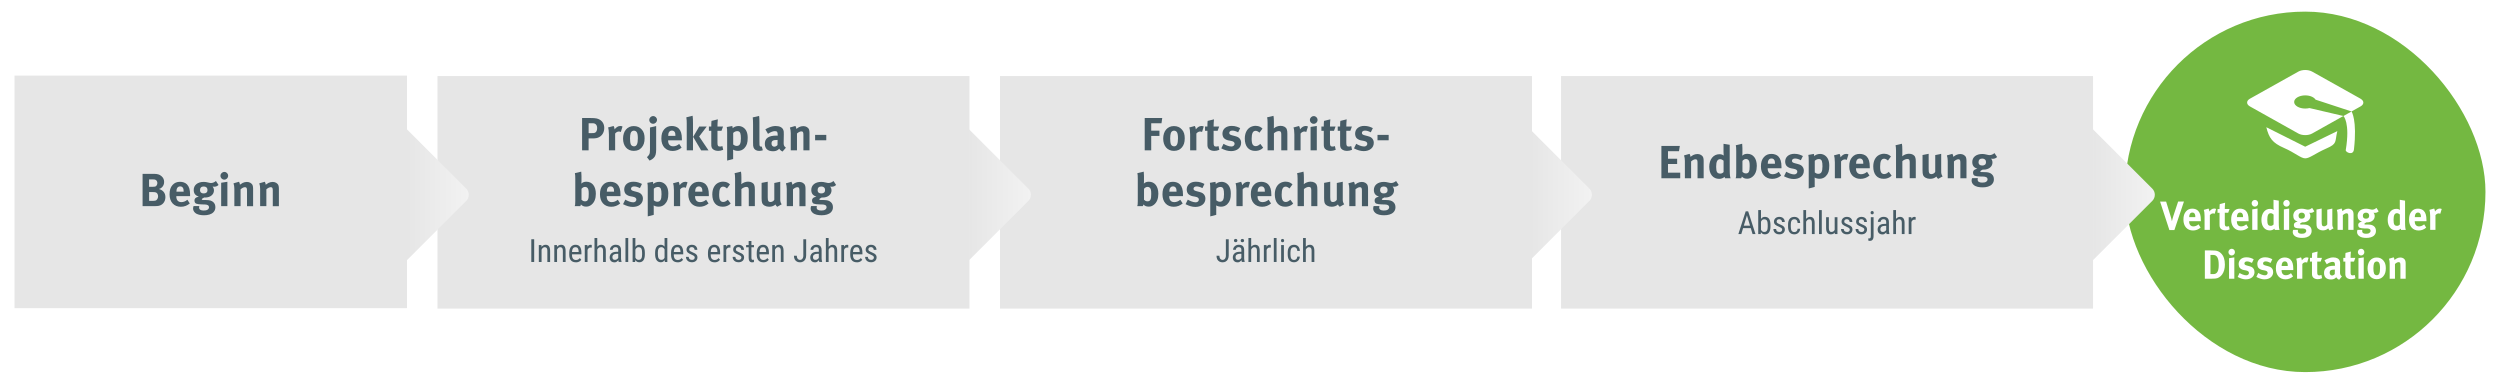 <?xml version="1.0" encoding="UTF-8"?><svg xmlns="http://www.w3.org/2000/svg" xmlns:xlink="http://www.w3.org/1999/xlink" viewBox="0 0 860 130"><defs><style>.cls-1{fill:none;}.cls-2{fill:url(#Unbenannter_Verlauf_8-3);filter:url(#drop-shadow-18);}.cls-3{fill:url(#Unbenannter_Verlauf_8-4);filter:url(#drop-shadow-19);}.cls-4{fill:url(#Unbenannter_Verlauf_8-2);filter:url(#drop-shadow-17);}.cls-5{fill:url(#Unbenannter_Verlauf_8);filter:url(#drop-shadow-16);}.cls-6{fill:#fff;}.cls-7{filter:url(#drop-shadow-1);}.cls-7,.cls-8,.cls-9,.cls-10{fill:#e6e6e6;}.cls-8{filter:url(#drop-shadow-3);}.cls-9{filter:url(#drop-shadow-2);}.cls-10{filter:url(#drop-shadow-4);}.cls-11{fill:#74b841;filter:url(#drop-shadow-5);}.cls-12{fill:#475c66;}</style><filter id="drop-shadow-1" x="537" y="25" width="183" height="81.16" filterUnits="userSpaceOnUse"><feOffset dx="0" dy="1.16"/><feGaussianBlur result="blur" stdDeviation="0"/><feFlood flood-color="#000" flood-opacity=".2"/><feComposite in2="blur" operator="in"/><feComposite in="SourceGraphic"/></filter><filter id="drop-shadow-2" x="344" y="25" width="183" height="81.16" filterUnits="userSpaceOnUse"><feOffset dx="0" dy="1.16"/><feGaussianBlur result="blur-2" stdDeviation="0"/><feFlood flood-color="#000" flood-opacity=".2"/><feComposite in2="blur-2" operator="in"/><feComposite in="SourceGraphic"/></filter><filter id="drop-shadow-3" x="150.5" y="25" width="183" height="81.16" filterUnits="userSpaceOnUse"><feOffset dx="0" dy="1.16"/><feGaussianBlur result="blur-3" stdDeviation="0"/><feFlood flood-color="#000" flood-opacity=".2"/><feComposite in2="blur-3" operator="in"/><feComposite in="SourceGraphic"/></filter><filter id="drop-shadow-4" x="5" y="25" width="135" height="81" filterUnits="userSpaceOnUse"><feOffset dx="0" dy="1"/><feGaussianBlur result="blur-4" stdDeviation="0"/><feFlood flood-color="#000" flood-opacity=".2"/><feComposite in2="blur-4" operator="in"/><feComposite in="SourceGraphic"/></filter><filter id="drop-shadow-5" x="731" y="3" width="124" height="125" filterUnits="userSpaceOnUse"><feOffset dx="0" dy="1"/><feGaussianBlur result="blur-5" stdDeviation="0"/><feFlood flood-color="#000" flood-opacity=".2"/><feComposite in2="blur-5" operator="in"/><feComposite in="SourceGraphic"/></filter><linearGradient id="Unbenannter_Verlauf_8" x1="140" y1="65" x2="161.26" y2="65" gradientUnits="userSpaceOnUse"><stop offset="0" stop-color="#e6e6e6"/><stop offset="1" stop-color="#f2f2f2"/></linearGradient><filter id="drop-shadow-16" x="140" y="42.5" width="21.26" height="47" filterUnits="userSpaceOnUse"><feOffset dx="0" dy="2"/><feGaussianBlur result="blur-6" stdDeviation="0"/><feFlood flood-color="#000" flood-opacity=".2"/><feComposite in2="blur-6" operator="in"/><feComposite in="SourceGraphic"/></filter><linearGradient id="Unbenannter_Verlauf_8-2" x1="333.37" x2="354.63" xlink:href="#Unbenannter_Verlauf_8"/><filter id="drop-shadow-17" x="333.37" y="42.5" width="21.26" height="47" filterUnits="userSpaceOnUse"><feOffset dx="0" dy="2"/><feGaussianBlur result="blur-7" stdDeviation="0"/><feFlood flood-color="#000" flood-opacity=".2"/><feComposite in2="blur-7" operator="in"/><feComposite in="SourceGraphic"/></filter><linearGradient id="Unbenannter_Verlauf_8-3" x1="720" x2="741.26" xlink:href="#Unbenannter_Verlauf_8"/><filter id="drop-shadow-18" x="720" y="42.5" width="21.26" height="47" filterUnits="userSpaceOnUse"><feOffset dx="0" dy="2"/><feGaussianBlur result="blur-8" stdDeviation="0"/><feFlood flood-color="#000" flood-opacity=".2"/><feComposite in2="blur-8" operator="in"/><feComposite in="SourceGraphic"/></filter><linearGradient id="Unbenannter_Verlauf_8-4" x1="526.37" x2="547.63" xlink:href="#Unbenannter_Verlauf_8"/><filter id="drop-shadow-19" x="526.37" y="42.5" width="21.26" height="47" filterUnits="userSpaceOnUse"><feOffset dx="0" dy="2"/><feGaussianBlur result="blur-9" stdDeviation="0"/><feFlood flood-color="#000" flood-opacity=".2"/><feComposite in2="blur-9" operator="in"/><feComposite in="SourceGraphic"/></filter></defs><g id="BG"><rect class="cls-7" x="537" y="25" width="183" height="80"/><rect class="cls-9" x="344" y="25" width="183" height="80"/><rect class="cls-8" x="150.5" y="25" width="183" height="80"/><rect class="cls-10" x="5" y="25" width="135" height="80"/><rect class="cls-11" x="731" y="3" width="124" height="124" rx="62" ry="62"/><path class="cls-5" d="M140,42.5l20.38,20.38c1.17,1.17,1.17,3.07,0,4.24l-20.38,20.38v-45Z"/><path class="cls-4" d="M333.37,42.5l20.38,20.38c1.17,1.17,1.17,3.07,0,4.24l-20.38,20.38v-45Z"/><path class="cls-2" d="M720,42.5l20.38,20.38c1.17,1.17,1.17,3.07,0,4.24l-20.38,20.38v-45Z"/><path class="cls-3" d="M526.37,42.5l20.38,20.38c1.17,1.17,1.17,3.07,0,4.24l-20.38,20.38v-45Z"/><path class="cls-6" d="M779.61,43.75c.93,3.76,2.11,5.4,6.04,7.12,3.94,1.72,5.81,3.6,7.35,3.6s3.3-1.64,7.23-3.37c3.94-1.72,2.89-2.25,3.81-6l-11.05,5.37-13.4-6.72ZM812.02,33.95l-16.65-9.32c-1.3-.73-3.44-.73-4.74,0l-16.65,9.32c-1.3.73-1.3,1.93,0,2.66l16.65,9.32c1.3.73,3.44.73,4.74,0l10.76-6.03-11.67-2.73c-.45.11-.94.17-1.46.17-2.1,0-3.81-1.01-3.81-2.26s1.71-2.27,3.81-2.27c1.63,0,3.02.61,3.56,1.47l12.36,4.06,3.1-1.73c1.3-.73,1.3-1.92,0-2.65ZM806.94,51.62c-.13.77,2.57,2.04,2.82-.21,1.16-10.14-.83-13.06-.83-13.06l-2.79,1.56s2.37,2.25.8,11.71Z"/></g><g id="Text_DE"><path class="cls-6" d="M747.99,79.15h-1.72l-3.21-9.81h2.08l1.56,5.07c.14.43.29.98.44,1.69.12-.6.37-1.42.54-1.95l1.6-4.82h2l-3.29,9.81Z"/><path class="cls-6" d="M753.06,76.08v.06c0,1.11.53,1.74,1.47,1.74.62,0,1.21-.24,1.77-.71l.71,1.12c-.8.67-1.64,1-2.62,1-2,0-3.29-1.46-3.29-3.71,0-1.29.26-2.14.87-2.84.57-.66,1.26-.97,2.19-.97.8,0,1.56.28,2.01.76.64.67.92,1.64.92,3.14v.43h-4.02ZM755.19,74.62c0-.53-.05-.81-.22-1.08-.18-.28-.43-.42-.8-.42-.69,0-1.09.56-1.09,1.55v.03h2.1v-.08Z"/><path class="cls-6" d="M761.84,73.55c-.18-.1-.33-.14-.53-.14-.41,0-.78.2-1.12.6v5.07h-1.82v-4.79c0-.97-.11-1.69-.26-2.1l1.63-.45c.16.29.26.62.29,1.02.39-.55.95-1.02,1.63-1.02.27,0,.39.03.68.15l-.5,1.65Z"/><path class="cls-6" d="M765.52,79.25c-.92,0-1.66-.42-1.88-1.05-.11-.31-.12-.45-.12-1.11v-3.89h-.69v-1.29h.69c0-.7,0-1.16.07-1.7l1.85-.48c-.07.66-.11,1.44-.11,2.17h1.63l-.46,1.29h-1.17v3.6c0,.91.16,1.15.79,1.15.16,0,.33-.04.65-.14l.23,1.12c-.53.22-1.01.32-1.48.32Z"/><path class="cls-6" d="M769.48,76.08v.06c0,1.11.53,1.74,1.47,1.74.62,0,1.21-.24,1.77-.71l.71,1.12c-.8.67-1.64,1-2.62,1-2,0-3.29-1.46-3.29-3.71,0-1.29.26-2.14.87-2.84.57-.66,1.26-.97,2.19-.97.8,0,1.56.28,2.01.76.64.67.92,1.64.92,3.14v.43h-4.02ZM771.61,74.62c0-.53-.05-.81-.22-1.08-.18-.28-.43-.42-.8-.42-.69,0-1.09.56-1.09,1.55v.03h2.1v-.08Z"/><path class="cls-6" d="M775.68,71.09c-.61,0-1.12-.52-1.12-1.16s.52-1.16,1.14-1.16,1.1.52,1.1,1.16-.5,1.16-1.13,1.16ZM774.77,79.08v-7.05l1.82-.29v7.34h-1.82Z"/><path class="cls-6" d="M782.52,79.08c-.05-.11-.08-.22-.11-.42-.45.41-.98.6-1.6.6-1.77,0-2.88-1.41-2.88-3.64s1.21-3.78,2.97-3.78c.5,0,.9.13,1.24.41-.03-.15-.05-.64-.05-1.06v-2.46l1.81.29v7.45c0,1.76.14,2.34.26,2.62h-1.63ZM782.11,73.8c-.34-.31-.67-.46-.99-.46-.82,0-1.17.7-1.17,2.3s.31,2.05,1.26,2.05c.34,0,.72-.24.9-.46v-3.42Z"/><path class="cls-6" d="M786.56,71.09c-.61,0-1.12-.52-1.12-1.16s.52-1.16,1.14-1.16,1.1.52,1.1,1.16-.5,1.16-1.13,1.16ZM785.65,79.08v-7.05l1.82-.29v7.34h-1.82Z"/><path class="cls-6" d="M794.83,73.22c-.18,0-.37-.03-.47-.04.27.34.41.7.41,1.18,0,1.23-1.09,2.13-2.57,2.13-.08,0-.14,0-.27-.01-.46.22-.72.39-.72.59,0,.1.11.17.3.17h.98c1.06.03,1.62.2,2.11.66.41.39.6.88.6,1.53,0,.6-.18,1.06-.56,1.49-.61.67-1.66.92-2.74.92-.99,0-2.01-.17-2.63-.77-.38-.36-.57-.78-.57-1.27,0-.39.1-.59.16-.73h1.68c-.07.17-.08.27-.08.46,0,.57.46.88,1.3.88.46,0,.86-.06,1.14-.24.27-.17.45-.43.45-.73,0-.64-.56-.84-1.28-.85h-.77c-.81-.03-1.34-.1-1.67-.24-.33-.13-.53-.45-.53-.94,0-.46.13-.9,1.28-1.21-1-.27-1.49-.92-1.49-1.99,0-1.47,1.15-2.42,2.93-2.42.39,0,.75.06,1.25.18.38.1.62.15.86.15.5,0,1.02-.22,1.44-.62l.76,1.19c-.39.38-.77.53-1.28.53ZM791.79,73.15c-.69,0-1.09.39-1.09,1.06,0,.73.44,1.02,1.07,1.02.72,0,1.12-.36,1.12-1.02s-.41-1.06-1.1-1.06Z"/><path class="cls-6" d="M801.44,79.27c-.23-.17-.42-.41-.54-.7-.45.45-1.1.69-1.83.69-.98,0-1.82-.48-2.05-1.16-.11-.32-.15-.7-.15-1.43v-4.59l1.79-.35v4.61c0,.64.05.98.15,1.18.1.2.37.34.64.34.45,0,.99-.34,1.13-.69v-5.04l1.74-.38v5.48c0,.48.15.97.42,1.3l-1.29.76Z"/><path class="cls-6" d="M807.81,79.08v-4.66c0-.81-.14-1.05-.61-1.05-.37,0-.84.25-1.26.64v5.07h-1.82v-5.2c0-.62-.08-1.2-.24-1.68l1.62-.48c.16.29.26.6.26.9.27-.2.5-.36.8-.53.37-.2.84-.31,1.25-.31.77,0,1.45.42,1.67,1.04.1.27.14.57.14,1.02v5.24h-1.79Z"/><path class="cls-6" d="M816.96,73.22c-.18,0-.37-.03-.47-.04.27.34.41.7.41,1.18,0,1.23-1.09,2.13-2.57,2.13-.08,0-.13,0-.27-.01-.46.22-.72.39-.72.59,0,.1.11.17.3.17h.98c1.06.03,1.62.2,2.11.66.41.39.6.88.6,1.53,0,.6-.18,1.06-.56,1.49-.61.67-1.66.92-2.74.92-.99,0-2.01-.17-2.63-.77-.38-.36-.57-.78-.57-1.27,0-.39.09-.59.16-.73h1.68c-.07.17-.08.27-.08.46,0,.57.46.88,1.3.88.46,0,.86-.06,1.14-.24.27-.17.45-.43.45-.73,0-.64-.56-.84-1.28-.85h-.77c-.82-.03-1.35-.1-1.67-.24-.33-.13-.53-.45-.53-.94,0-.46.14-.9,1.28-1.21-1.01-.27-1.49-.92-1.49-1.99,0-1.47,1.15-2.42,2.93-2.42.39,0,.75.06,1.25.18.38.1.62.15.86.15.5,0,1.02-.22,1.44-.62l.76,1.19c-.39.38-.77.53-1.28.53ZM813.91,73.15c-.69,0-1.09.39-1.09,1.06,0,.73.43,1.02,1.07,1.02.72,0,1.11-.36,1.11-1.02s-.41-1.06-1.1-1.06Z"/><path class="cls-6" d="M825.96,79.08c-.05-.11-.08-.22-.11-.42-.45.41-.98.6-1.6.6-1.77,0-2.88-1.41-2.88-3.64s1.21-3.78,2.97-3.78c.5,0,.9.13,1.24.41-.03-.15-.05-.64-.05-1.06v-2.46l1.81.29v7.45c0,1.76.14,2.34.26,2.62h-1.63ZM825.55,73.8c-.34-.31-.67-.46-.99-.46-.82,0-1.17.7-1.17,2.3s.31,2.05,1.26,2.05c.34,0,.72-.24.9-.46v-3.42Z"/><path class="cls-6" d="M830.67,76.08v.06c0,1.11.53,1.74,1.47,1.74.62,0,1.21-.24,1.77-.71l.71,1.12c-.8.67-1.64,1-2.62,1-2,0-3.29-1.46-3.29-3.71,0-1.29.26-2.14.87-2.84.57-.66,1.26-.97,2.19-.97.8,0,1.56.28,2.01.76.64.67.92,1.64.92,3.14v.43h-4.02ZM832.8,74.62c0-.53-.05-.81-.22-1.08-.18-.28-.44-.42-.8-.42-.69,0-1.09.56-1.09,1.55v.03h2.11v-.08Z"/><path class="cls-6" d="M839.45,73.55c-.18-.1-.33-.14-.53-.14-.41,0-.78.2-1.12.6v5.07h-1.82v-4.79c0-.97-.11-1.69-.26-2.1l1.63-.45c.16.29.26.62.29,1.02.39-.55.95-1.02,1.63-1.02.27,0,.39.03.68.15l-.5,1.65Z"/><path class="cls-6" d="M764.41,94.42c-.57.8-1.41,1.33-2.29,1.4-.35.03-.8.06-1.36.06h-2.29v-9.74h1.9c.54,0,1.26.03,1.64.06.8.07,1.49.38,2.06.97.87.88,1.29,2.13,1.29,3.88,0,1.33-.31,2.49-.95,3.38ZM762.76,88.5c-.31-.53-.75-.81-1.49-.81h-.87v6.6h1.02c1.25,0,1.82-1,1.82-3.05,0-1.13-.09-2.09-.47-2.73Z"/><path class="cls-6" d="M767.7,87.89c-.61,0-1.12-.52-1.12-1.16s.52-1.16,1.14-1.16,1.1.52,1.1,1.16-.5,1.16-1.13,1.16ZM766.79,95.88v-7.05l1.82-.29v7.34h-1.82Z"/><path class="cls-6" d="M772.57,96.1c-.86,0-1.79-.28-2.81-.83l.65-1.37c.56.35,1.52.81,2.31.81.52,0,.92-.35.92-.81,0-.49-.34-.74-1.07-.88l-.81-.15c-.46-.08-1.03-.42-1.28-.73-.24-.31-.39-.83-.39-1.29,0-1.4,1.07-2.34,2.69-2.34,1.12,0,1.85.35,2.49.67l-.6,1.26c-.69-.36-1.2-.52-1.71-.52s-.88.28-.88.7c0,.36.23.56.87.73l.84.22c.86.22,1.14.49,1.38.81.26.34.38.74.38,1.22,0,1.49-1.2,2.49-2.97,2.49Z"/><path class="cls-6" d="M779,96.1c-.86,0-1.79-.28-2.81-.83l.65-1.37c.56.35,1.52.81,2.31.81.52,0,.92-.35.92-.81,0-.49-.34-.74-1.07-.88l-.82-.15c-.46-.08-1.03-.42-1.28-.73-.24-.31-.39-.83-.39-1.29,0-1.4,1.07-2.34,2.69-2.34,1.11,0,1.85.35,2.48.67l-.6,1.26c-.69-.36-1.19-.52-1.71-.52s-.88.28-.88.7c0,.36.23.56.87.73l.84.22c.86.22,1.14.49,1.39.81.26.34.38.74.38,1.22,0,1.49-1.2,2.49-2.97,2.49Z"/><path class="cls-6" d="M784.86,92.88v.06c0,1.11.53,1.74,1.47,1.74.62,0,1.21-.24,1.77-.71l.71,1.12c-.8.67-1.64,1-2.62,1-2,0-3.29-1.46-3.29-3.71,0-1.29.26-2.14.87-2.84.57-.66,1.26-.97,2.19-.97.8,0,1.56.28,2.01.76.64.67.92,1.64.92,3.14v.43h-4.02ZM786.99,91.42c0-.53-.05-.81-.22-1.08-.18-.28-.43-.42-.8-.42-.69,0-1.09.56-1.09,1.55v.03h2.1v-.08Z"/><path class="cls-6" d="M793.64,90.35c-.18-.1-.33-.14-.53-.14-.41,0-.77.2-1.11.6v5.07h-1.82v-4.79c0-.97-.11-1.69-.26-2.1l1.63-.45c.16.29.26.62.29,1.02.39-.55.95-1.02,1.63-1.02.27,0,.39.03.68.15l-.5,1.65Z"/><path class="cls-6" d="M797.32,96.05c-.92,0-1.66-.42-1.88-1.05-.11-.31-.12-.45-.12-1.11v-3.89h-.69v-1.29h.69c0-.7,0-1.16.07-1.7l1.85-.48c-.07.66-.11,1.44-.11,2.17h1.63l-.46,1.29h-1.17v3.6c0,.91.16,1.15.79,1.15.16,0,.33-.04.65-.14l.23,1.12c-.53.22-1.01.32-1.48.32Z"/><path class="cls-6" d="M804.66,96.24c-.42-.18-.8-.5-.98-.87-.13.14-.29.28-.42.38-.34.25-.83.39-1.4.39-1.55,0-2.39-.81-2.39-2.24,0-1.68,1.13-2.47,3.34-2.47.14,0,.26,0,.41.01v-.29c0-.8-.15-1.06-.81-1.06-.58,0-1.26.29-2.01.81l-.78-1.34c.37-.24.64-.38,1.13-.59.68-.29,1.26-.42,1.9-.42,1.17,0,1.97.45,2.24,1.25.1.29.14.52.12,1.29l-.04,2.41c-.01.78.04,1.12.65,1.6l-.96,1.15ZM803.11,92.74c-1.26,0-1.7.24-1.7,1.09,0,.56.34.94.8.94.34,0,.68-.18.95-.49l.03-1.54h-.08Z"/><path class="cls-6" d="M808.79,96.05c-.92,0-1.66-.42-1.88-1.05-.11-.31-.12-.45-.12-1.11v-3.89h-.69v-1.29h.69c0-.7,0-1.16.07-1.7l1.85-.48c-.07.66-.11,1.44-.11,2.17h1.63l-.46,1.29h-1.17v3.6c0,.91.16,1.15.79,1.15.16,0,.33-.04.65-.14l.23,1.12c-.53.22-1.01.32-1.48.32Z"/><path class="cls-6" d="M812.22,87.89c-.61,0-1.12-.52-1.12-1.16s.52-1.16,1.14-1.16,1.1.52,1.1,1.16-.5,1.16-1.13,1.16ZM811.31,95.88v-7.05l1.82-.29v7.34h-1.82Z"/><path class="cls-6" d="M819.85,95.04c-.53.62-1.22,1-2.29,1-1.89,0-3.12-1.46-3.12-3.71s1.25-3.75,3.12-3.75c.99,0,1.76.35,2.36,1.08.56.67.8,1.46.8,2.62,0,1.23-.27,2.07-.87,2.77ZM818.37,90.33c-.18-.24-.46-.38-.79-.38-.43,0-.79.28-.94.73-.12.38-.19.88-.19,1.6,0,.83.08,1.44.23,1.81.16.39.57.59.92.59.79,0,1.13-.73,1.13-2.42,0-.97-.12-1.6-.37-1.92Z"/><path class="cls-6" d="M825.74,95.88v-4.66c0-.81-.14-1.05-.61-1.05-.37,0-.84.25-1.26.64v5.07h-1.82v-5.2c0-.62-.08-1.2-.24-1.68l1.62-.48c.16.29.26.6.26.9.27-.2.5-.36.8-.53.37-.2.84-.31,1.25-.31.77,0,1.45.42,1.67,1.04.1.27.14.57.14,1.02v5.24h-1.79Z"/><rect class="cls-1" x="22" y="34.5" width="101" height="61"/><path class="cls-12" d="M53.98,70.89c-.35.02-.82.03-1.42.03h-3.51v-11.12h3.76c1.36,0,2.06.21,2.74.8.62.54.91,1.18.91,1.98,0,.75-.26,1.39-.75,1.86-.32.3-.51.42-1.02.58,1.38.4,2.21,1.34,2.21,2.8,0,1.54-.96,2.98-2.91,3.07ZM53.49,61.85c-.19-.08-.43-.14-.93-.14h-1.28v2.54h1.31c.53,0,.77-.05.96-.14.3-.16.58-.69.58-1.14s-.24-.96-.64-1.12ZM53.55,66.18c-.27-.08-.45-.1-.86-.1h-1.39v3.01h1.46c.46,0,.8-.06,1.04-.26.34-.26.58-.77.58-1.3,0-.64-.32-1.22-.82-1.36Z"/><path class="cls-12" d="M60.65,67.49v.06c0,1.26.62,1.98,1.73,1.98.74,0,1.42-.27,2.08-.82l.83,1.28c-.94.77-1.94,1.14-3.09,1.14-2.35,0-3.87-1.66-3.87-4.24,0-1.47.3-2.45,1.02-3.25.67-.75,1.49-1.1,2.58-1.1.94,0,1.84.32,2.37.86.75.77,1.09,1.87,1.09,3.58v.5h-4.74ZM63.17,65.83c0-.61-.06-.93-.26-1.23-.21-.32-.51-.48-.94-.48-.82,0-1.28.64-1.28,1.78v.03h2.48v-.1Z"/><path class="cls-12" d="M73.68,64.23c-.21,0-.43-.03-.56-.05.32.38.48.8.48,1.34,0,1.41-1.28,2.43-3.02,2.43-.1,0-.16,0-.32-.02-.54.26-.85.45-.85.67,0,.11.13.19.35.19l1.15.02c1.25.02,1.9.21,2.48.74.48.45.7,1.01.7,1.74,0,.69-.21,1.22-.66,1.7-.72.77-1.95,1.06-3.23,1.06-1.17,0-2.37-.19-3.11-.88-.45-.42-.67-.9-.67-1.46,0-.45.11-.67.19-.83h1.98c-.08.19-.1.3-.1.53,0,.66.54,1.01,1.54,1.01.54,0,1.01-.06,1.34-.27.32-.19.53-.5.53-.83,0-.74-.66-.96-1.5-.98l-.91-.02c-.96-.02-1.58-.1-1.97-.26-.38-.14-.62-.51-.62-1.07,0-.53.16-1.02,1.5-1.38-1.18-.3-1.76-1.06-1.76-2.27,0-1.68,1.36-2.77,3.46-2.77.46,0,.88.06,1.47.21.45.11.74.18,1.01.18.59,0,1.2-.26,1.7-.7l.9,1.36c-.46.43-.91.61-1.5.61ZM70.09,64.15c-.82,0-1.28.45-1.28,1.22,0,.83.51,1.17,1.26,1.17.85,0,1.31-.42,1.31-1.17s-.48-1.22-1.3-1.22Z"/><path class="cls-12" d="M77.15,61.8c-.72,0-1.31-.59-1.31-1.33s.61-1.33,1.34-1.33,1.3.59,1.3,1.33-.59,1.33-1.33,1.33ZM76.08,70.92v-8.05l2.14-.34v8.39h-2.14Z"/><path class="cls-12" d="M84.97,70.92v-5.33c0-.93-.16-1.2-.72-1.2-.43,0-.99.29-1.49.74v5.79h-2.14v-5.94c0-.7-.1-1.38-.29-1.92l1.9-.54c.19.34.3.69.3,1.02.32-.22.59-.42.94-.61.43-.22.99-.35,1.47-.35.91,0,1.71.48,1.97,1.18.11.3.16.66.16,1.17v5.99h-2.11Z"/><path class="cls-12" d="M93.84,70.92v-5.33c0-.93-.16-1.2-.72-1.2-.43,0-.99.29-1.49.74v5.79h-2.14v-5.94c0-.7-.1-1.38-.29-1.92l1.9-.54c.19.34.3.69.3,1.02.32-.22.59-.42.94-.61.43-.22.99-.35,1.47-.35.91,0,1.71.48,1.97,1.18.11.3.16.66.16,1.17v5.99h-2.11Z"/><rect class="cls-1" x="547" y="34.5" width="163" height="61"/><path class="cls-12" d="M571.52,61.32v-11.12h6.34l-.29,1.82h-3.78v2.58h3.15v1.82h-3.15v2.98h4.21v1.92h-6.48Z"/><path class="cls-12" d="M583.95,61.32v-5.33c0-.93-.16-1.2-.72-1.2-.43,0-.99.29-1.49.74v5.79h-2.14v-5.94c0-.7-.1-1.38-.29-1.92l1.91-.54c.19.34.3.69.3,1.02.32-.22.59-.42.94-.61.43-.22.99-.35,1.47-.35.91,0,1.71.48,1.97,1.18.11.3.16.66.16,1.17v5.99h-2.11Z"/><path class="cls-12" d="M593.39,61.32c-.06-.13-.1-.26-.13-.48-.53.46-1.15.69-1.89.69-2.08,0-3.39-1.62-3.39-4.16s1.42-4.32,3.51-4.32c.59,0,1.06.14,1.46.46-.03-.18-.06-.74-.06-1.22v-2.82l2.13.34v8.52c0,2.02.16,2.67.3,2.99h-1.92ZM592.91,55.29c-.4-.35-.78-.53-1.17-.53-.96,0-1.38.8-1.38,2.62s.37,2.34,1.49,2.34c.4,0,.85-.27,1.06-.53v-3.91Z"/><path class="cls-12" d="M602.8,60.84c-.56.45-1.12.64-1.79.64-.8,0-1.36-.24-1.82-.75-.06.29-.08.37-.22.59h-1.92c.16-.37.21-.61.21-1.75v-7.59c0-1.01-.03-1.55-.14-2.02l2.19-.51c.06.56.08.9.08,1.46v1.94c0,.24-.02.59-.05.72.42-.45.99-.66,1.75-.66,2,0,3.25,1.6,3.25,4.16,0,1.67-.51,2.96-1.52,3.76ZM601.79,55.73c-.16-.71-.61-1.04-1.17-1.04s-.94.35-1.22.66v3.78c.29.26.62.53,1.2.53.53,0,.87-.21,1.04-.64.19-.45.24-.88.24-1.89,0-.74-.02-1.04-.1-1.39Z"/><path class="cls-12" d="M608.08,57.89v.06c0,1.26.62,1.98,1.73,1.98.74,0,1.42-.27,2.08-.82l.83,1.28c-.94.77-1.94,1.14-3.09,1.14-2.35,0-3.87-1.66-3.87-4.24,0-1.47.3-2.45,1.03-3.25.67-.75,1.49-1.1,2.58-1.1.95,0,1.84.32,2.37.86.75.77,1.09,1.87,1.09,3.58v.5h-4.74ZM610.59,56.23c0-.61-.06-.93-.26-1.23-.21-.32-.51-.48-.94-.48-.82,0-1.28.64-1.28,1.78v.03h2.48v-.1Z"/><path class="cls-12" d="M617.01,61.58c-1.01,0-2.11-.32-3.31-.94l.77-1.57c.66.4,1.79.93,2.72.93.61,0,1.09-.4,1.09-.93,0-.56-.4-.85-1.26-1.01l-.96-.18c-.54-.1-1.22-.48-1.5-.83-.29-.35-.46-.94-.46-1.47,0-1.6,1.27-2.67,3.17-2.67,1.31,0,2.18.4,2.93.77l-.71,1.44c-.82-.42-1.41-.59-2.02-.59s-1.04.32-1.04.8c0,.42.27.64,1.02.83l.99.26c1.01.26,1.34.56,1.63.93.3.38.45.85.45,1.39,0,1.7-1.41,2.85-3.51,2.85Z"/><path class="cls-12" d="M628.13,60.57c-.56.59-1.3.93-2.19.93-.64,0-1.25-.16-1.71-.43.03.19.03.43.03.67v2.56l-2.06.54v-9.48c0-1.07-.02-1.38-.13-2.07l1.9-.34c.08.29.13.51.14.77.37-.45,1.18-.77,2.02-.77.58,0,1.17.19,1.62.5.88.59,1.52,1.65,1.52,3.54,0,1.76-.29,2.66-1.14,3.57ZM626.72,55.4c-.16-.45-.5-.69-1.02-.69s-1.04.22-1.42.62v3.99c.29.24.75.48,1.18.48,1.06,0,1.47-.72,1.47-2.59,0-.79-.06-1.41-.21-1.81Z"/><path class="cls-12" d="M635.26,55c-.21-.11-.38-.16-.62-.16-.48,0-.91.22-1.31.69v5.79h-2.14v-5.47c0-1.1-.13-1.94-.3-2.4l1.92-.51c.19.34.3.7.34,1.17.46-.62,1.12-1.17,1.92-1.17.32,0,.46.03.8.18l-.59,1.89Z"/><path class="cls-12" d="M638.46,57.89v.06c0,1.26.62,1.98,1.73,1.98.74,0,1.42-.27,2.08-.82l.83,1.28c-.95.77-1.94,1.14-3.09,1.14-2.35,0-3.87-1.66-3.87-4.24,0-1.47.3-2.45,1.02-3.25.67-.75,1.49-1.1,2.58-1.1.94,0,1.84.32,2.37.86.75.77,1.09,1.87,1.09,3.58v.5h-4.74ZM640.97,56.23c0-.61-.06-.93-.26-1.23-.21-.32-.51-.48-.95-.48-.82,0-1.28.64-1.28,1.78v.03h2.48v-.1Z"/><path class="cls-12" d="M649.97,61c-.58.34-1.22.51-2,.51-2.26,0-3.57-1.57-3.57-4.23,0-1.89.72-3.14,1.68-3.79.54-.37,1.35-.61,2.03-.61.54,0,1.14.13,1.58.37.3.16.45.27.8.58l-1.04,1.41c-.43-.4-.9-.64-1.3-.64-.96,0-1.39.83-1.39,2.75,0,1.07.14,1.71.42,2.07.22.29.59.46.96.46.5,0,.94-.21,1.47-.67l.13-.11.98,1.3c-.32.32-.46.43-.75.61Z"/><path class="cls-12" d="M656.94,61.32v-5.51c0-.82-.22-1.12-.83-1.12-.53,0-1.22.32-1.7.75v5.87h-2.18v-9.48c0-.77-.06-1.54-.16-1.87l2.19-.51c.1.45.14,1.22.14,2v1.63c0,.26-.03.59-.03.69.56-.53,1.49-.88,2.32-.88,1.04,0,1.87.45,2.13,1.17.16.46.21.74.21,1.52v5.73h-2.1Z"/><path class="cls-12" d="M666.75,61.54c-.27-.19-.5-.46-.64-.8-.53.51-1.3.78-2.16.78-1.15,0-2.14-.54-2.42-1.33-.13-.37-.18-.8-.18-1.63v-5.25l2.11-.4v5.27c0,.74.06,1.12.18,1.34.11.22.43.38.75.38.53,0,1.17-.38,1.33-.79v-5.76l2.05-.43v6.26c0,.54.18,1.1.5,1.49l-1.52.86Z"/><path class="cls-12" d="M674.37,61.32v-5.33c0-.93-.16-1.2-.72-1.2-.43,0-.99.29-1.49.74v5.79h-2.14v-5.94c0-.7-.1-1.38-.29-1.92l1.9-.54c.19.34.3.69.3,1.02.32-.22.59-.42.94-.61.43-.22.99-.35,1.47-.35.91,0,1.71.48,1.97,1.18.11.3.16.66.16,1.17v5.99h-2.11Z"/><path class="cls-12" d="M685.49,54.63c-.21,0-.43-.03-.56-.05.32.38.48.8.48,1.34,0,1.41-1.28,2.43-3.02,2.43-.1,0-.16,0-.32-.02-.54.26-.85.45-.85.67,0,.11.13.19.35.19l1.15.02c1.25.02,1.91.21,2.48.74.48.45.7,1.01.7,1.74,0,.69-.21,1.22-.66,1.7-.72.77-1.95,1.06-3.23,1.06-1.17,0-2.37-.19-3.11-.88-.45-.42-.67-.9-.67-1.46,0-.45.11-.67.19-.83h1.99c-.08.19-.1.3-.1.53,0,.66.54,1.01,1.54,1.01.54,0,1.01-.06,1.34-.27.32-.19.53-.5.53-.83,0-.74-.66-.96-1.5-.98l-.91-.02c-.96-.02-1.58-.1-1.97-.26-.38-.14-.62-.51-.62-1.07,0-.53.16-1.02,1.5-1.38-1.18-.3-1.76-1.06-1.76-2.27,0-1.68,1.36-2.77,3.46-2.77.46,0,.88.06,1.47.21.45.11.74.18,1.01.18.59,0,1.2-.26,1.7-.7l.9,1.36c-.46.43-.91.61-1.51.61ZM681.9,54.55c-.82,0-1.28.45-1.28,1.22,0,.83.51,1.17,1.26,1.17.85,0,1.31-.42,1.31-1.17s-.48-1.22-1.3-1.22Z"/><path class="cls-12" d="M601.15,73.39l-2.14,7.13h-1.01l2.52-7.82h.63v.69ZM602.88,77.63v.85h-3.77v-.85h3.77ZM602.88,80.52l-2.14-7.13v-.69s.63,0,.63,0l2.52,7.82h-1.01Z"/><path class="cls-12" d="M604.83,72.27h.95v7.12l-.08,1.13h-.87v-8.25ZM609.04,77.35v.54c0,.46-.04.86-.13,1.2-.08.34-.21.63-.37.85-.16.23-.37.4-.6.51-.24.11-.51.17-.81.17s-.56-.06-.78-.18c-.22-.12-.4-.3-.55-.53-.15-.23-.26-.51-.35-.83-.08-.33-.14-.69-.17-1.1v-.72c.03-.41.09-.78.17-1.11.08-.33.2-.61.34-.84.15-.23.33-.41.55-.53s.48-.18.78-.18.58.05.82.16c.24.11.44.27.6.5.16.22.29.51.37.85.08.35.13.76.13,1.24ZM608.09,77.89v-.54c0-.32-.02-.6-.06-.84-.04-.24-.11-.44-.2-.6s-.22-.28-.37-.35c-.15-.08-.35-.12-.58-.12-.19,0-.36.04-.51.12s-.27.19-.37.32c-.1.13-.19.29-.26.46-.07.17-.12.35-.15.53v1.53c.05.23.12.46.22.67s.24.39.42.52c.18.14.39.2.66.2.22,0,.4-.04.56-.11s.28-.19.37-.35c.1-.16.17-.35.21-.59s.07-.52.07-.84Z"/><path class="cls-12" d="M613.08,79.03c0-.15-.04-.28-.11-.39-.07-.11-.19-.22-.35-.32-.16-.1-.38-.21-.66-.33-.27-.11-.51-.22-.72-.33-.21-.11-.39-.23-.54-.36s-.26-.28-.34-.45c-.08-.17-.12-.37-.12-.6s.04-.45.13-.65c.09-.2.21-.37.37-.52s.35-.27.58-.35.48-.13.76-.13c.4,0,.74.08,1.02.23.28.15.49.36.64.63.15.27.22.57.22.9h-.95c0-.16-.04-.31-.11-.46-.07-.14-.18-.26-.32-.35-.14-.09-.31-.14-.51-.14s-.38.04-.52.11c-.13.08-.23.17-.29.29s-.09.25-.09.39c0,.11.01.2.04.28.03.08.08.15.16.21.08.07.18.13.31.2.13.07.3.15.5.24.39.15.73.31.99.47.27.16.47.34.61.55.14.21.21.47.21.79,0,.25-.04.48-.14.69s-.22.38-.39.53-.37.26-.6.34-.5.12-.79.12c-.44,0-.81-.09-1.11-.26-.3-.17-.53-.4-.69-.68-.15-.28-.23-.58-.23-.91h.95c.01.27.07.48.18.63.11.15.25.25.41.31.16.06.32.09.48.09.21,0,.39-.03.53-.09s.25-.15.33-.27c.07-.12.11-.26.11-.41Z"/><path class="cls-12" d="M617.29,79.82c.19,0,.36-.04.52-.12.15-.08.28-.2.38-.37.1-.17.16-.38.17-.65h.89c-.01.39-.11.73-.29,1.02-.18.29-.42.52-.71.68-.29.16-.61.24-.96.24-.38,0-.7-.06-.98-.18-.28-.12-.51-.3-.69-.53-.18-.23-.32-.51-.4-.84-.09-.33-.13-.71-.13-1.13v-.66c0-.42.04-.8.13-1.13.09-.33.22-.61.4-.84.18-.23.41-.41.69-.53.28-.12.61-.18.98-.18.39,0,.74.08,1.02.25.29.17.51.41.68.72.16.31.25.69.27,1.14h-.89c-.01-.29-.07-.53-.16-.72s-.21-.33-.37-.43-.34-.14-.55-.14c-.25,0-.46.04-.62.13-.16.09-.29.21-.38.38-.09.16-.16.36-.2.59-.04.23-.06.49-.06.77v.66c0,.28.02.54.06.77.04.23.1.43.19.59.09.17.22.29.38.38.17.09.37.13.62.13Z"/><path class="cls-12" d="M621.3,72.27v8.25h-.95v-8.25h.95ZM621.07,77.39l-.39-.02c0-.4.04-.76.14-1.1.1-.34.23-.63.41-.88.18-.25.39-.45.64-.58s.52-.21.82-.21c.24,0,.45.04.64.12s.36.2.49.37c.14.17.24.39.31.65.07.27.11.59.11.97v3.81h-.95v-3.82c0-.3-.03-.55-.1-.73-.07-.18-.17-.32-.3-.4-.13-.08-.3-.13-.51-.13-.19,0-.36.05-.52.16-.16.1-.3.25-.42.43-.12.18-.21.39-.28.63s-.1.48-.1.74Z"/><path class="cls-12" d="M626.69,72.27v8.25h-.95v-8.25h.95Z"/><path class="cls-12" d="M631.31,77.95h.38c0,.38-.03.73-.1,1.06-.07.33-.17.61-.32.85-.15.24-.34.43-.59.56-.24.13-.54.2-.9.2-.24,0-.46-.04-.65-.12-.2-.08-.36-.21-.5-.38s-.25-.4-.33-.67c-.08-.28-.12-.61-.12-.99v-3.75h.95v3.76c0,.26.02.48.07.65.05.17.11.3.19.4s.17.17.26.21c.1.04.2.06.3.06.34,0,.6-.08.81-.24s.34-.38.43-.66c.09-.28.13-.59.13-.93ZM631.13,79.18v-4.47h.95v5.81h-.9l-.05-1.34Z"/><path class="cls-12" d="M636.33,79.03c0-.15-.04-.28-.11-.39-.07-.11-.19-.22-.35-.32-.16-.1-.38-.21-.66-.33-.27-.11-.51-.22-.72-.33s-.39-.23-.54-.36c-.15-.13-.26-.28-.34-.45-.08-.17-.12-.37-.12-.6s.04-.45.13-.65c.09-.2.21-.37.37-.52.16-.15.36-.27.58-.35.23-.08.48-.13.76-.13.4,0,.74.08,1.02.23.28.15.49.36.64.63.15.27.22.57.22.9h-.95c0-.16-.04-.31-.11-.46-.07-.14-.18-.26-.32-.35-.14-.09-.31-.14-.51-.14s-.38.04-.52.11c-.13.08-.23.17-.29.29-.06.12-.09.25-.09.39,0,.11.01.2.05.28.03.08.08.15.16.21s.18.13.31.2c.13.07.3.15.5.24.39.15.73.31.99.47s.47.34.61.55c.14.21.21.47.21.79,0,.25-.05.48-.14.69-.09.21-.22.38-.39.53-.17.15-.37.26-.6.34s-.5.12-.79.12c-.44,0-.81-.09-1.11-.26s-.53-.4-.69-.68c-.16-.28-.23-.58-.23-.91h.95c.01.27.07.48.19.63.11.15.25.25.41.31s.32.09.48.09c.21,0,.39-.03.53-.09.14-.06.25-.15.33-.27s.11-.26.11-.41Z"/><path class="cls-12" d="M641.34,79.03c0-.15-.04-.28-.11-.39-.07-.11-.19-.22-.35-.32-.16-.1-.38-.21-.66-.33-.27-.11-.51-.22-.72-.33-.21-.11-.39-.23-.54-.36-.15-.13-.26-.28-.33-.45s-.12-.37-.12-.6.04-.45.13-.65c.09-.2.21-.37.37-.52.16-.15.35-.27.58-.35.22-.08.48-.13.76-.13.4,0,.74.08,1.01.23.28.15.49.36.64.63s.22.57.22.9h-.95c0-.16-.04-.31-.11-.46-.07-.14-.18-.26-.32-.35-.14-.09-.31-.14-.51-.14-.21,0-.38.04-.52.11-.13.08-.23.17-.29.29-.06.12-.09.25-.09.39,0,.11.02.2.05.28s.08.15.16.21.18.13.31.2c.13.07.3.15.5.24.39.15.72.31.99.47s.47.34.61.55c.14.21.21.47.21.79,0,.25-.04.48-.14.69-.09.21-.22.38-.39.53-.17.15-.37.26-.6.34-.24.08-.5.12-.79.12-.44,0-.81-.09-1.11-.26-.3-.17-.53-.4-.69-.68-.16-.28-.23-.58-.23-.91h.95c0,.27.07.48.18.63.11.15.25.25.41.31s.32.09.48.09c.21,0,.39-.03.53-.09.14-.06.25-.15.32-.27.07-.12.11-.26.11-.41Z"/><path class="cls-12" d="M643.56,74.71h.95v6.5c0,.35-.04.65-.14.9-.09.25-.23.43-.42.56-.19.13-.43.19-.72.19-.08,0-.17,0-.27-.03-.1-.02-.19-.04-.26-.06v-.8c.06.01.13.03.2.04s.13.01.18.01c.1,0,.19-.03.26-.08.07-.05.13-.14.16-.26.04-.12.06-.28.06-.47v-6.5ZM643.48,73.17c0-.16.05-.3.14-.41.09-.11.22-.17.4-.17s.31.06.41.17c.09.11.14.25.14.41s-.05.29-.14.4c-.09.11-.23.16-.41.16s-.31-.05-.4-.16c-.09-.11-.14-.24-.14-.4Z"/><path class="cls-12" d="M649,77v.7s-.65,0-.65,0c-.22,0-.43.03-.62.08-.18.05-.34.12-.47.22s-.23.21-.3.35c-.07.14-.11.3-.11.48,0,.23.03.42.1.56s.16.24.29.3.29.09.49.09c.24,0,.45-.05.63-.17.18-.11.32-.25.43-.4.1-.16.15-.3.14-.44l.21.45c-.01.14-.06.29-.14.45-.08.16-.18.32-.32.47-.14.15-.3.27-.48.37-.19.09-.39.14-.62.14-.34,0-.63-.06-.88-.19-.25-.13-.45-.32-.59-.57s-.21-.56-.21-.93c0-.28.05-.54.15-.77s.24-.44.43-.62.43-.31.72-.41c.29-.1.62-.14,1-.14h.81ZM648.85,79.53v-3.15c0-.23-.04-.41-.11-.55-.07-.14-.17-.24-.31-.31-.14-.06-.31-.1-.52-.1s-.37.04-.52.12c-.14.08-.26.19-.33.33-.08.14-.12.29-.12.45h-.95c0-.21.04-.41.14-.62.09-.2.22-.39.39-.56.17-.17.38-.3.62-.4.24-.1.51-.15.81-.15.36,0,.68.06.95.17s.49.3.65.57c.16.26.24.61.24,1.04v2.87c0,.19.01.4.04.62.03.22.07.41.13.56v.09h-.98c-.05-.11-.08-.27-.11-.46-.02-.19-.04-.37-.04-.54Z"/><path class="cls-12" d="M652.23,72.27v8.25h-.95v-8.25h.95ZM652,77.39l-.39-.02c0-.4.04-.76.14-1.1.09-.34.23-.63.41-.88.18-.25.39-.45.64-.58.25-.14.52-.21.82-.21.24,0,.45.04.64.12s.36.2.49.37.24.39.31.65.11.59.11.97v3.81h-.95v-3.82c0-.3-.03-.55-.1-.73s-.17-.32-.3-.4c-.13-.08-.3-.13-.51-.13-.19,0-.36.05-.52.16-.16.1-.3.25-.42.43-.12.18-.21.39-.28.63-.07.23-.1.48-.1.74Z"/><path class="cls-12" d="M657.54,75.62v4.9h-.95v-5.81h.92l.03.91ZM658.98,74.68v.92c-.07-.02-.14-.03-.21-.04-.06,0-.14,0-.22,0-.18,0-.34.04-.47.11-.13.07-.25.17-.35.3-.1.13-.17.28-.23.46-.06.18-.1.37-.12.58l-.25.16c0-.35.03-.68.08-.99.05-.31.14-.58.26-.82s.27-.42.45-.56c.19-.13.41-.2.66-.2.06,0,.13,0,.21.02.08.02.14.03.16.05Z"/><rect class="cls-1" x="160.5" y="34.5" width="163" height="61"/><path class="cls-12" d="M205.94,47.25c-.51.24-.99.37-2.23.37h-1.23v4.1h-2.24v-11.12h2.93c1.89,0,2.46.19,3.09.54,1.04.58,1.6,1.6,1.6,2.88,0,1.47-.7,2.66-1.92,3.23ZM203.91,42.4h-1.42v3.39h1.17c.91,0,1.18-.11,1.49-.58.19-.3.27-.62.27-1.15,0-1.04-.56-1.66-1.5-1.66Z"/><path class="cls-12" d="M213.54,45.4c-.21-.11-.38-.16-.62-.16-.48,0-.91.22-1.31.69v5.79h-2.14v-5.47c0-1.1-.13-1.94-.3-2.4l1.92-.51c.19.34.3.71.34,1.17.46-.62,1.12-1.17,1.92-1.17.32,0,.46.03.8.18l-.59,1.89Z"/><path class="cls-12" d="M220.72,50.76c-.62.7-1.44,1.14-2.71,1.14-2.23,0-3.68-1.66-3.68-4.24s1.47-4.29,3.68-4.29c1.17,0,2.08.4,2.79,1.23.66.77.94,1.67.94,2.99,0,1.41-.32,2.37-1.02,3.17ZM218.98,45.38c-.21-.27-.54-.43-.93-.43-.51,0-.93.32-1.1.83-.14.43-.22,1.01-.22,1.83,0,.94.1,1.65.27,2.06.19.45.67.67,1.09.67.93,0,1.33-.83,1.33-2.77,0-1.1-.14-1.83-.43-2.19Z"/><path class="cls-12" d="M225.11,54.04c-.38.5-.93.9-1.66,1.2l-.9-1.18c.34-.27.62-.64.78-.93.19-.35.26-.8.26-1.57v-7.7l2.13-.51v8.15c0,1.55-.32,2.18-.61,2.54ZM224.66,42.58c-.74,0-1.31-.59-1.31-1.31s.59-1.34,1.33-1.34,1.33.59,1.33,1.31-.61,1.34-1.34,1.34Z"/><path class="cls-12" d="M229.83,48.29v.06c0,1.26.62,1.98,1.73,1.98.74,0,1.42-.27,2.08-.82l.83,1.28c-.94.77-1.94,1.14-3.09,1.14-2.35,0-3.87-1.66-3.87-4.24,0-1.47.3-2.45,1.02-3.25.67-.75,1.49-1.1,2.58-1.1.94,0,1.84.32,2.37.86.75.77,1.09,1.87,1.09,3.58v.5h-4.74ZM232.34,46.63c0-.61-.06-.93-.26-1.23-.21-.32-.51-.48-.94-.48-.82,0-1.28.64-1.28,1.78v.03h2.48v-.1Z"/><path class="cls-12" d="M236.24,51.72v-9.24c0-.72-.02-1.28-.14-2.13l2.16-.53c.1.61.13,1.57.13,2.66v9.24h-2.14ZM241.19,51.72l-2.75-4.64,2.1-3.55h2.58l-2.61,3.43,3.22,4.77h-2.53Z"/><path class="cls-12" d="M247.03,51.91c-1.09,0-1.95-.48-2.21-1.2-.13-.35-.14-.51-.14-1.26v-4.45h-.82v-1.47h.82c0-.8,0-1.33.08-1.94l2.18-.54c-.08.75-.13,1.65-.13,2.48h1.92l-.54,1.47h-1.38v4.11c0,1.04.19,1.31.93,1.31.19,0,.38-.05.77-.16l.27,1.28c-.62.26-1.18.37-1.75.37Z"/><path class="cls-12" d="M256.07,50.97c-.56.59-1.3.93-2.19.93-.64,0-1.25-.16-1.71-.43.03.19.03.43.03.67v2.56l-2.06.54v-9.48c0-1.07-.02-1.38-.13-2.07l1.9-.34c.08.29.13.51.14.77.37-.45,1.18-.77,2.02-.77.58,0,1.17.19,1.62.5.88.59,1.52,1.65,1.52,3.54,0,1.76-.29,2.66-1.14,3.57ZM254.66,45.8c-.16-.45-.5-.69-1.02-.69s-1.04.22-1.42.62v3.99c.29.24.75.48,1.18.48,1.06,0,1.47-.72,1.47-2.59,0-.79-.06-1.41-.21-1.81Z"/><path class="cls-12" d="M261.14,51.91c-.91,0-1.65-.43-1.9-1.12-.16-.42-.19-.67-.19-1.84v-6.11c0-1.07-.03-1.73-.11-2.46l2.19-.5c.08.45.11.98.11,2.13v6.39c0,1.41.02,1.6.14,1.82.08.14.26.22.43.22.08,0,.13,0,.24-.03l.37,1.28c-.37.14-.82.22-1.28.22Z"/><path class="cls-12" d="M269.22,52.14c-.5-.21-.94-.58-1.15-.99-.16.16-.34.32-.5.43-.4.29-.98.45-1.65.45-1.82,0-2.82-.93-2.82-2.56,0-1.92,1.33-2.82,3.94-2.82.16,0,.3,0,.48.02v-.34c0-.91-.18-1.22-.96-1.22-.69,0-1.49.34-2.37.93l-.91-1.54c.43-.27.75-.43,1.33-.67.8-.34,1.49-.48,2.24-.48,1.38,0,2.32.51,2.64,1.42.11.34.16.59.14,1.47l-.05,2.75c-.02.9.05,1.28.77,1.82l-1.14,1.31ZM267.4,48.14c-1.49,0-2,.27-2,1.25,0,.64.4,1.07.94,1.07.4,0,.8-.21,1.12-.56l.03-1.76h-.1Z"/><path class="cls-12" d="M276.37,51.72v-5.33c0-.93-.16-1.2-.72-1.2-.43,0-.99.29-1.49.74v5.79h-2.14v-5.94c0-.7-.1-1.38-.29-1.92l1.9-.54c.19.34.3.69.3,1.02.32-.22.59-.42.94-.61.43-.22.99-.35,1.47-.35.91,0,1.71.48,1.97,1.18.11.3.16.66.16,1.17v5.99h-2.11Z"/><path class="cls-12" d="M280.4,48.26v-1.86h3.84v1.86h-3.84Z"/><path class="cls-12" d="M203.44,70.44c-.56.45-1.12.64-1.79.64-.8,0-1.36-.24-1.82-.75-.06.29-.08.37-.22.59h-1.92c.16-.37.21-.61.21-1.75v-7.59c0-1.01-.03-1.55-.14-2.02l2.19-.51c.06.56.08.9.08,1.46v1.94c0,.24-.02.59-.05.72.42-.45.99-.66,1.74-.66,2,0,3.25,1.6,3.25,4.16,0,1.67-.51,2.96-1.52,3.76ZM202.43,65.33c-.16-.71-.61-1.04-1.17-1.04s-.94.35-1.22.66v3.78c.29.26.62.53,1.2.53.53,0,.86-.21,1.04-.64.19-.45.24-.88.24-1.89,0-.74-.02-1.04-.1-1.39Z"/><path class="cls-12" d="M208.71,67.49v.06c0,1.26.62,1.98,1.73,1.98.74,0,1.42-.27,2.08-.82l.83,1.28c-.94.77-1.94,1.14-3.09,1.14-2.35,0-3.87-1.66-3.87-4.24,0-1.47.3-2.45,1.02-3.25.67-.75,1.49-1.1,2.58-1.1.94,0,1.84.32,2.37.86.75.77,1.09,1.87,1.09,3.58v.5h-4.74ZM211.23,65.83c0-.61-.06-.93-.26-1.23-.21-.32-.51-.48-.94-.48-.82,0-1.28.64-1.28,1.78v.03h2.48v-.1Z"/><path class="cls-12" d="M217.64,71.18c-1.01,0-2.11-.32-3.31-.94l.77-1.57c.66.4,1.79.93,2.72.93.61,0,1.09-.4,1.09-.93,0-.56-.4-.85-1.26-1.01l-.96-.18c-.54-.1-1.22-.48-1.5-.83-.29-.35-.46-.94-.46-1.47,0-1.6,1.26-2.67,3.17-2.67,1.31,0,2.18.4,2.93.77l-.7,1.44c-.82-.42-1.41-.59-2.02-.59s-1.04.32-1.04.8c0,.42.27.64,1.02.83l.99.26c1.01.26,1.34.56,1.63.93.3.38.45.85.45,1.39,0,1.7-1.41,2.85-3.51,2.85Z"/><path class="cls-12" d="M228.76,70.17c-.56.59-1.3.93-2.19.93-.64,0-1.25-.16-1.71-.43.03.19.03.43.03.67v2.56l-2.06.54v-9.48c0-1.07-.02-1.38-.13-2.07l1.9-.34c.08.29.13.51.14.77.37-.45,1.18-.77,2.02-.77.58,0,1.17.19,1.62.5.88.59,1.52,1.65,1.52,3.54,0,1.76-.29,2.66-1.14,3.57ZM227.35,65c-.16-.45-.5-.69-1.02-.69s-1.04.22-1.42.62v3.99c.29.24.75.48,1.18.48,1.06,0,1.47-.72,1.47-2.59,0-.79-.06-1.41-.21-1.81Z"/><path class="cls-12" d="M235.9,64.6c-.21-.11-.38-.16-.62-.16-.48,0-.91.22-1.31.69v5.79h-2.14v-5.47c0-1.1-.13-1.94-.3-2.4l1.92-.51c.19.34.3.7.34,1.17.46-.62,1.12-1.17,1.92-1.17.32,0,.46.03.8.18l-.59,1.89Z"/><path class="cls-12" d="M239.1,67.49v.06c0,1.26.62,1.98,1.73,1.98.74,0,1.42-.27,2.08-.82l.83,1.28c-.94.77-1.94,1.14-3.09,1.14-2.35,0-3.87-1.66-3.87-4.24,0-1.47.3-2.45,1.02-3.25.67-.75,1.49-1.1,2.58-1.1.94,0,1.84.32,2.37.86.75.77,1.09,1.87,1.09,3.58v.5h-4.74ZM241.61,65.83c0-.61-.06-.93-.26-1.23-.21-.32-.51-.48-.94-.48-.82,0-1.28.64-1.28,1.78v.03h2.48v-.1Z"/><path class="cls-12" d="M250.6,70.6c-.58.34-1.22.51-2,.51-2.26,0-3.57-1.57-3.57-4.23,0-1.89.72-3.14,1.68-3.79.54-.37,1.34-.61,2.03-.61.54,0,1.14.13,1.58.37.3.16.45.27.8.58l-1.04,1.41c-.43-.4-.9-.64-1.3-.64-.96,0-1.39.83-1.39,2.75,0,1.07.14,1.71.42,2.07.22.29.59.46.96.46.5,0,.94-.21,1.47-.67l.13-.11.98,1.3c-.32.32-.46.43-.75.61Z"/><path class="cls-12" d="M257.58,70.92v-5.51c0-.82-.22-1.12-.83-1.12-.53,0-1.22.32-1.7.75v5.87h-2.18v-9.48c0-.77-.06-1.54-.16-1.87l2.19-.51c.1.45.14,1.22.14,2v1.63c0,.26-.03.59-.03.69.56-.53,1.49-.88,2.32-.88,1.04,0,1.87.45,2.13,1.17.16.46.21.74.21,1.52v5.73h-2.1Z"/><path class="cls-12" d="M267.39,71.14c-.27-.19-.5-.46-.64-.8-.53.51-1.3.78-2.16.78-1.15,0-2.14-.54-2.42-1.33-.13-.37-.18-.8-.18-1.63v-5.25l2.11-.4v5.27c0,.74.06,1.12.18,1.34s.43.38.75.38c.53,0,1.17-.38,1.33-.79v-5.76l2.05-.43v6.26c0,.54.18,1.1.5,1.49l-1.52.86Z"/><path class="cls-12" d="M275,70.92v-5.33c0-.93-.16-1.2-.72-1.2-.43,0-.99.29-1.49.74v5.79h-2.14v-5.94c0-.7-.1-1.38-.29-1.92l1.9-.54c.19.34.3.69.3,1.02.32-.22.59-.42.94-.61.43-.22.99-.35,1.47-.35.91,0,1.71.48,1.97,1.18.11.3.16.66.16,1.17v5.99h-2.11Z"/><path class="cls-12" d="M286.12,64.23c-.21,0-.43-.03-.56-.05.32.38.48.8.48,1.34,0,1.41-1.28,2.43-3.02,2.43-.1,0-.16,0-.32-.02-.54.26-.85.45-.85.67,0,.11.13.19.35.19l1.15.02c1.25.02,1.9.21,2.48.74.48.45.7,1.01.7,1.74,0,.69-.21,1.22-.66,1.7-.72.77-1.95,1.06-3.23,1.06-1.17,0-2.37-.19-3.11-.88-.45-.42-.67-.9-.67-1.46,0-.45.11-.67.19-.83h1.98c-.08.19-.1.3-.1.53,0,.66.54,1.01,1.54,1.01.54,0,1.01-.06,1.34-.27.32-.19.53-.5.53-.83,0-.74-.66-.96-1.5-.98l-.91-.02c-.96-.02-1.58-.1-1.97-.26-.38-.14-.62-.51-.62-1.07,0-.53.16-1.02,1.5-1.38-1.18-.3-1.76-1.06-1.76-2.27,0-1.68,1.36-2.77,3.46-2.77.46,0,.88.06,1.47.21.45.11.74.18,1.01.18.59,0,1.2-.26,1.7-.7l.9,1.36c-.46.43-.91.61-1.5.61ZM282.54,64.15c-.82,0-1.28.45-1.28,1.22,0,.83.51,1.17,1.26,1.17.85,0,1.31-.42,1.31-1.17s-.48-1.22-1.3-1.22Z"/><path class="cls-12" d="M183.76,82.3v7.82h-.99v-7.82h.99Z"/><path class="cls-12" d="M186.3,85.55v4.57h-.95v-5.81h.9l.05,1.24ZM186.07,86.99l-.39-.02c0-.4.04-.76.14-1.1.09-.34.23-.63.41-.88.18-.25.39-.45.64-.58s.52-.21.82-.21c.24,0,.45.04.64.12s.36.2.49.37.24.39.31.65c.07.27.11.59.11.97v3.81h-.95v-3.82c0-.3-.03-.55-.1-.73-.07-.18-.17-.32-.3-.4-.13-.08-.3-.13-.51-.13-.19,0-.36.05-.52.16-.16.1-.3.25-.42.43-.12.18-.21.39-.28.63-.07.23-.1.48-.1.74Z"/><path class="cls-12" d="M191.63,85.55v4.57h-.95v-5.81h.9l.05,1.24ZM191.4,86.99l-.39-.02c0-.4.04-.76.14-1.1.09-.34.23-.63.41-.88.18-.25.39-.45.64-.58s.52-.21.82-.21c.24,0,.45.04.64.12s.36.2.49.37.24.39.31.65c.07.27.11.59.11.97v3.81h-.95v-3.82c0-.3-.03-.55-.1-.73-.07-.18-.17-.32-.3-.4-.13-.08-.3-.13-.51-.13-.19,0-.36.05-.52.16-.16.1-.3.25-.42.43-.12.18-.21.39-.28.63-.07.23-.1.48-.1.74Z"/><path class="cls-12" d="M198.08,90.23c-.35,0-.66-.05-.94-.16-.28-.1-.52-.26-.71-.47s-.35-.48-.45-.81-.16-.71-.16-1.15v-.66c0-.51.06-.95.18-1.3.12-.36.28-.64.49-.86s.44-.37.69-.47.52-.15.79-.15c.37,0,.68.06.93.18.26.12.47.29.63.53.16.23.28.52.36.86.08.34.12.73.12,1.18v.55h-3.63v-.81h2.68v-.13c-.01-.3-.05-.57-.12-.79-.07-.23-.17-.41-.32-.54s-.36-.2-.64-.2c-.18,0-.34.03-.49.09-.15.06-.28.16-.38.31-.11.15-.19.34-.25.6-.06.25-.09.58-.09.97v.66c0,.31.03.58.09.8.06.22.15.41.26.55.12.15.26.25.43.32.17.07.36.11.58.11.32,0,.58-.06.79-.19.21-.12.39-.28.54-.48l.5.6c-.1.15-.24.29-.41.42-.17.13-.37.24-.61.33-.24.08-.53.13-.87.13Z"/><path class="cls-12" d="M202.11,85.22v4.9h-.95v-5.81h.92l.03.91ZM203.56,84.28v.92c-.07-.02-.14-.03-.21-.04-.06,0-.14,0-.22,0-.18,0-.34.04-.47.11-.13.07-.25.17-.35.3s-.17.28-.23.46c-.06.18-.1.37-.12.58l-.25.16c0-.35.03-.68.08-.99.06-.31.14-.58.26-.82s.27-.42.45-.56c.18-.13.41-.2.66-.2.06,0,.13,0,.21.02.08.02.14.03.16.05Z"/><path class="cls-12" d="M205.46,81.87v8.25h-.95v-8.25h.95ZM205.23,86.99l-.39-.02c0-.4.04-.76.14-1.1.09-.34.23-.63.41-.88.18-.25.39-.45.64-.58s.52-.21.82-.21c.24,0,.45.04.64.12s.36.2.49.37.24.39.31.65c.07.27.11.59.11.97v3.81h-.95v-3.82c0-.3-.03-.55-.1-.73-.07-.18-.17-.32-.3-.4-.13-.08-.3-.13-.51-.13-.19,0-.36.05-.52.16-.16.1-.3.25-.42.43-.12.18-.21.39-.28.63-.07.23-.1.48-.1.74Z"/><path class="cls-12" d="M212.82,86.6v.7s-.65,0-.65,0c-.23,0-.43.03-.62.08-.18.05-.34.12-.48.22s-.23.21-.3.35c-.07.14-.1.3-.1.48,0,.23.03.42.1.56s.16.24.29.3.29.09.49.09c.24,0,.45-.05.63-.17s.33-.25.43-.4c.1-.16.15-.3.14-.44l.21.45c-.01.14-.06.29-.14.45-.08.16-.18.32-.32.47s-.3.27-.48.37c-.18.09-.39.14-.62.14-.34,0-.63-.06-.88-.19-.25-.13-.45-.32-.59-.57s-.21-.56-.21-.93c0-.28.05-.54.15-.77s.24-.44.43-.62.43-.31.72-.41c.29-.1.62-.14,1-.14h.81ZM212.67,89.13v-3.15c0-.23-.03-.41-.1-.55-.07-.14-.17-.24-.31-.31-.14-.06-.31-.1-.52-.1s-.37.04-.52.12c-.15.08-.26.19-.33.33-.08.14-.12.29-.12.45h-.95c0-.21.05-.41.14-.62.09-.2.22-.39.4-.56.17-.17.38-.3.62-.4.24-.1.51-.15.81-.15.36,0,.67.06.95.17s.49.3.65.57.24.61.24,1.04v2.87c0,.19.02.4.05.62.03.22.07.41.13.56v.09h-.98c-.05-.11-.08-.27-.11-.46s-.04-.37-.04-.54Z"/><path class="cls-12" d="M216.11,81.87v8.25h-.95v-8.25h.95Z"/><path class="cls-12" d="M217.62,81.87h.95v7.12l-.08,1.13h-.87v-8.25ZM221.83,86.95v.54c0,.46-.04.86-.13,1.2-.08.34-.21.63-.37.85s-.37.4-.6.51c-.24.11-.51.17-.81.17s-.56-.06-.78-.18-.4-.3-.55-.53-.26-.51-.35-.83c-.08-.33-.14-.69-.17-1.1v-.72c.03-.41.09-.78.17-1.11.08-.33.2-.61.34-.84.15-.23.33-.41.55-.53s.48-.18.78-.18.58.05.82.16c.24.11.44.27.6.5.16.22.29.51.37.85.08.35.13.76.13,1.24ZM220.88,87.49v-.54c0-.32-.02-.6-.06-.84-.04-.24-.11-.44-.2-.6s-.22-.28-.37-.35c-.16-.08-.35-.12-.58-.12-.19,0-.36.04-.51.12-.14.08-.27.19-.37.32-.1.13-.19.29-.26.46s-.12.35-.15.53v1.53c.05.23.12.46.22.67.1.21.24.39.42.52.18.14.39.2.66.2.22,0,.4-.04.56-.11.15-.08.28-.19.37-.35.1-.16.17-.35.21-.59.04-.24.07-.52.07-.84Z"/><path class="cls-12" d="M225.36,87.49v-.54c0-.48.05-.89.14-1.24s.23-.63.4-.85.38-.39.62-.5.5-.16.79-.16.56.06.78.18c.22.12.4.3.54.53.15.23.26.51.35.84.08.33.14.7.17,1.11v.72c-.03.41-.09.78-.17,1.1-.08.33-.2.6-.35.83s-.33.4-.55.53-.48.18-.78.18-.55-.06-.78-.17c-.24-.11-.44-.28-.62-.51-.17-.23-.31-.51-.4-.85s-.14-.74-.14-1.2ZM226.31,86.95v.54c0,.32.02.6.07.84s.12.44.22.59c.1.16.23.27.38.35.16.08.34.11.56.11.27,0,.48-.06.65-.19s.3-.3.41-.51c.1-.21.18-.44.24-.69v-1.53c-.04-.18-.09-.36-.16-.53s-.15-.32-.26-.46c-.1-.13-.23-.24-.37-.32-.15-.08-.31-.12-.51-.12-.22,0-.41.04-.57.12-.16.08-.29.2-.39.35-.1.16-.17.36-.22.6-.05.24-.07.52-.07.84ZM228.61,88.99v-7.12h.95v8.25h-.86l-.08-1.13Z"/><path class="cls-12" d="M233.1,90.23c-.35,0-.66-.05-.94-.16-.28-.1-.52-.26-.71-.47s-.35-.48-.45-.81-.16-.71-.16-1.15v-.66c0-.51.06-.95.18-1.3.12-.36.28-.64.49-.86s.44-.37.69-.47.52-.15.79-.15c.37,0,.68.06.93.18.26.12.47.29.63.53.16.23.28.52.36.86.08.34.12.73.12,1.18v.55h-3.63v-.81h2.68v-.13c-.01-.3-.05-.57-.12-.79-.07-.23-.17-.41-.32-.54s-.36-.2-.64-.2c-.18,0-.34.03-.49.09-.15.06-.28.16-.38.31-.11.15-.19.34-.25.6-.06.25-.09.58-.09.97v.66c0,.31.03.58.09.8.06.22.15.41.26.55.12.15.26.25.43.32.17.07.36.11.58.11.32,0,.58-.06.79-.19.21-.12.39-.28.54-.48l.5.6c-.1.15-.24.29-.41.42-.17.13-.37.24-.61.33-.24.08-.53.13-.87.13Z"/><path class="cls-12" d="M239,88.63c0-.15-.04-.28-.11-.39-.07-.11-.19-.22-.35-.32-.16-.1-.38-.21-.66-.33-.27-.11-.51-.22-.72-.33-.21-.11-.39-.23-.54-.36s-.26-.28-.34-.45c-.08-.17-.12-.37-.12-.6s.04-.45.13-.65c.09-.2.21-.37.37-.52s.35-.27.58-.35.48-.13.76-.13c.4,0,.74.08,1.02.23.28.15.49.36.64.63.15.27.22.57.22.9h-.95c0-.16-.04-.31-.11-.46-.07-.14-.18-.26-.32-.35-.14-.09-.31-.14-.51-.14-.21,0-.38.04-.52.11-.13.08-.23.17-.29.29-.06.12-.09.25-.09.39,0,.11.02.2.05.28.03.08.08.15.16.21s.18.13.31.2c.13.07.3.15.5.24.39.15.73.31.99.47s.47.34.61.55c.14.21.21.47.21.79,0,.25-.05.48-.14.69-.09.21-.22.38-.39.53s-.37.26-.6.34c-.23.08-.5.12-.79.12-.44,0-.81-.09-1.11-.26-.3-.17-.53-.4-.69-.68-.16-.28-.23-.58-.23-.91h.95c.01.27.07.48.19.63.11.15.25.25.41.31s.32.09.48.09c.21,0,.39-.03.53-.09s.25-.15.32-.27c.07-.12.11-.26.11-.41Z"/><path class="cls-12" d="M245.8,90.23c-.35,0-.66-.05-.94-.16-.28-.1-.52-.26-.71-.47s-.35-.48-.45-.81-.16-.71-.16-1.15v-.66c0-.51.06-.95.18-1.3.12-.36.28-.64.49-.86s.44-.37.69-.47.52-.15.79-.15c.37,0,.68.06.93.18.26.12.47.29.63.53.16.23.28.52.36.86.08.34.12.73.12,1.18v.55h-3.63v-.81h2.68v-.13c-.01-.3-.05-.57-.12-.79-.07-.23-.17-.41-.32-.54s-.36-.2-.64-.2c-.18,0-.34.03-.49.09-.15.06-.28.16-.38.31-.11.15-.19.34-.25.6-.06.25-.09.58-.09.97v.66c0,.31.03.58.09.8.06.22.15.41.26.55.12.15.26.25.43.32.17.07.36.11.58.11.32,0,.58-.06.79-.19.21-.12.39-.28.54-.48l.5.6c-.1.15-.24.29-.41.42-.17.13-.37.24-.61.33-.24.08-.53.13-.87.13Z"/><path class="cls-12" d="M249.83,85.22v4.9h-.95v-5.81h.92l.03.91ZM251.27,84.28v.92c-.07-.02-.14-.03-.21-.04-.06,0-.14,0-.22,0-.18,0-.34.04-.47.11-.13.07-.25.17-.35.3s-.17.28-.23.46c-.06.18-.1.37-.12.58l-.25.16c0-.35.03-.68.08-.99.06-.31.14-.58.26-.82s.27-.42.45-.56c.18-.13.41-.2.66-.2.06,0,.13,0,.21.02.08.02.14.03.16.05Z"/><path class="cls-12" d="M255.05,88.63c0-.15-.04-.28-.11-.39-.07-.11-.19-.22-.35-.32-.16-.1-.38-.21-.66-.33-.27-.11-.51-.22-.72-.33-.21-.11-.39-.23-.54-.36s-.26-.28-.34-.45c-.08-.17-.12-.37-.12-.6s.04-.45.13-.65c.09-.2.21-.37.37-.52s.35-.27.58-.35.48-.13.76-.13c.4,0,.74.08,1.02.23.28.15.49.36.64.63.15.27.22.57.22.9h-.95c0-.16-.04-.31-.11-.46-.07-.14-.18-.26-.32-.35-.14-.09-.31-.14-.51-.14-.21,0-.38.04-.52.11-.13.08-.23.17-.29.29-.06.12-.09.25-.09.39,0,.11.02.2.05.28.03.08.08.15.16.21s.18.13.31.2c.13.07.3.15.5.24.39.15.73.31.99.47s.47.34.61.55c.14.21.21.47.21.79,0,.25-.05.48-.14.69-.09.21-.22.38-.39.53s-.37.26-.6.34c-.23.08-.5.12-.79.12-.44,0-.81-.09-1.11-.26-.3-.17-.53-.4-.69-.68-.16-.28-.23-.58-.23-.91h.95c.01.27.07.48.19.63.11.15.25.25.41.31s.32.09.48.09c.21,0,.39-.03.53-.09s.25-.15.32-.27c.07-.12.11-.26.11-.41Z"/><path class="cls-12" d="M259.37,84.31v.76h-2.71v-.76h2.71ZM257.54,82.9h.95v5.79c0,.2.02.35.07.45.05.1.11.17.19.2s.16.05.24.05c.06,0,.14,0,.21-.02.08-.02.13-.03.16-.04v.81c-.07.03-.16.05-.26.07s-.24.04-.41.04c-.2,0-.39-.05-.57-.14-.18-.1-.32-.26-.42-.49s-.16-.54-.16-.92v-5.78Z"/><path class="cls-12" d="M262.58,90.23c-.35,0-.66-.05-.94-.16-.28-.1-.52-.26-.71-.47s-.35-.48-.45-.81-.16-.71-.16-1.15v-.66c0-.51.06-.95.18-1.3.12-.36.28-.64.49-.86s.44-.37.69-.47.52-.15.79-.15c.37,0,.68.06.93.18.26.12.47.29.63.53.16.23.28.52.36.86.08.34.12.73.12,1.18v.55h-3.63v-.81h2.68v-.13c-.01-.3-.05-.57-.12-.79-.07-.23-.17-.41-.32-.54s-.36-.2-.64-.2c-.18,0-.34.03-.49.09-.15.06-.28.16-.38.31-.11.15-.19.34-.25.6-.06.25-.09.58-.09.97v.66c0,.31.03.58.09.8.06.22.15.41.26.55.12.15.26.25.43.32.17.07.36.11.58.11.32,0,.58-.06.79-.19.21-.12.39-.28.54-.48l.5.6c-.1.15-.24.29-.41.42-.17.13-.37.24-.61.33-.24.08-.53.13-.87.13Z"/><path class="cls-12" d="M266.61,85.55v4.57h-.95v-5.81h.9l.05,1.24ZM266.38,86.99l-.39-.02c0-.4.04-.76.14-1.1.09-.34.23-.63.41-.88.18-.25.39-.45.64-.58s.52-.21.82-.21c.24,0,.45.04.64.12s.36.2.49.37.24.39.31.65c.07.27.11.59.11.97v3.81h-.95v-3.82c0-.3-.03-.55-.1-.73-.07-.18-.17-.32-.3-.4-.13-.08-.3-.13-.51-.13-.19,0-.36.05-.52.16-.16.1-.3.25-.42.43-.12.18-.21.39-.28.63-.07.23-.1.48-.1.74Z"/><path class="cls-12" d="M276.34,87.84v-5.54h.98v5.54c0,.52-.09.95-.27,1.31s-.43.62-.74.81c-.32.18-.68.28-1.09.28s-.77-.08-1.08-.25-.57-.42-.75-.75c-.18-.34-.27-.76-.27-1.27h.99c0,.33.05.6.15.81.1.21.23.37.4.47.17.1.36.15.57.15s.41-.06.57-.17.3-.29.4-.52c.1-.23.15-.51.15-.85Z"/><path class="cls-12" d="M281.82,86.6v.7s-.65,0-.65,0c-.23,0-.43.03-.62.08-.18.05-.34.12-.48.22s-.23.21-.3.35c-.07.14-.1.3-.1.48,0,.23.03.42.1.56s.16.24.29.3.29.09.49.09c.24,0,.45-.05.63-.17s.33-.25.43-.4c.1-.16.15-.3.14-.44l.21.45c-.01.14-.06.29-.14.45-.08.16-.18.32-.32.47s-.3.27-.48.37c-.18.09-.39.14-.62.14-.34,0-.63-.06-.88-.19-.25-.13-.45-.32-.59-.57s-.21-.56-.21-.93c0-.28.05-.54.15-.77s.24-.44.43-.62.43-.31.72-.41c.29-.1.62-.14,1-.14h.81ZM281.67,89.13v-3.15c0-.23-.03-.41-.1-.55-.07-.14-.17-.24-.31-.31-.14-.06-.31-.1-.52-.1s-.37.04-.52.12c-.15.08-.26.19-.33.33-.08.14-.12.29-.12.45h-.95c0-.21.05-.41.14-.62.09-.2.22-.39.4-.56.17-.17.38-.3.62-.4.24-.1.51-.15.81-.15.36,0,.67.06.95.17s.49.3.65.57.24.61.24,1.04v2.87c0,.19.02.4.05.62.03.22.07.41.13.56v.09h-.98c-.05-.11-.08-.27-.11-.46s-.04-.37-.04-.54Z"/><path class="cls-12" d="M285.05,81.87v8.25h-.95v-8.25h.95ZM284.82,86.99l-.39-.02c0-.4.04-.76.14-1.1.09-.34.23-.63.41-.88.18-.25.39-.45.64-.58s.52-.21.82-.21c.24,0,.45.04.64.12s.36.2.49.37.24.39.31.65c.07.27.11.59.11.97v3.81h-.95v-3.82c0-.3-.03-.55-.1-.73-.07-.18-.17-.32-.3-.4-.13-.08-.3-.13-.51-.13-.19,0-.36.05-.52.16-.16.1-.3.25-.42.43-.12.18-.21.39-.28.63-.07.23-.1.48-.1.74Z"/><path class="cls-12" d="M290.36,85.22v4.9h-.95v-5.81h.92l.03.91ZM291.8,84.28v.92c-.07-.02-.14-.03-.21-.04-.06,0-.14,0-.22,0-.18,0-.34.04-.47.11-.13.07-.25.17-.35.3s-.17.28-.23.46c-.06.18-.1.37-.12.58l-.25.16c0-.35.03-.68.08-.99.06-.31.14-.58.26-.82s.27-.42.45-.56c.18-.13.41-.2.66-.2.06,0,.13,0,.21.02.08.02.14.03.16.05Z"/><path class="cls-12" d="M294.74,90.23c-.35,0-.66-.05-.94-.16-.28-.1-.52-.26-.71-.47s-.35-.48-.45-.81-.16-.71-.16-1.15v-.66c0-.51.06-.95.18-1.3.12-.36.28-.64.49-.86s.44-.37.69-.47.52-.15.79-.15c.37,0,.68.06.93.18.26.12.47.29.63.53.16.23.28.52.36.86.08.34.12.73.12,1.18v.55h-3.63v-.81h2.68v-.13c-.01-.3-.05-.57-.12-.79-.07-.23-.17-.41-.32-.54s-.36-.2-.64-.2c-.18,0-.34.03-.49.09-.15.06-.28.16-.38.31-.11.15-.19.34-.25.6-.06.25-.09.58-.09.97v.66c0,.31.03.58.09.8.06.22.15.41.26.55.12.15.26.25.43.32.17.07.36.11.58.11.32,0,.58-.06.79-.19.21-.12.39-.28.54-.48l.5.6c-.1.15-.24.29-.41.42-.17.13-.37.24-.61.33-.24.08-.53.13-.87.13Z"/><path class="cls-12" d="M300.63,88.63c0-.15-.04-.28-.11-.39-.07-.11-.19-.22-.35-.32-.16-.1-.38-.21-.66-.33-.27-.11-.51-.22-.72-.33-.21-.11-.39-.23-.54-.36s-.26-.28-.34-.45c-.08-.17-.12-.37-.12-.6s.04-.45.13-.65c.09-.2.21-.37.37-.52s.35-.27.58-.35.48-.13.76-.13c.4,0,.74.08,1.02.23.28.15.49.36.64.63.15.27.22.57.22.9h-.95c0-.16-.04-.31-.11-.46-.07-.14-.18-.26-.32-.35-.14-.09-.31-.14-.51-.14-.21,0-.38.04-.52.11-.13.08-.23.17-.29.29-.06.12-.09.25-.09.39,0,.11.02.2.05.28.03.08.08.15.16.21s.18.13.31.2c.13.07.3.15.5.24.39.15.73.31.99.47s.47.34.61.55c.14.21.21.47.21.79,0,.25-.05.48-.14.69-.09.21-.22.38-.39.53s-.37.26-.6.34c-.23.08-.5.12-.79.12-.44,0-.81-.09-1.11-.26-.3-.17-.53-.4-.69-.68-.16-.28-.23-.58-.23-.91h.95c.01.27.07.48.19.63.11.15.25.25.41.31s.32.09.48.09c.21,0,.39-.03.53-.09s.25-.15.32-.27c.07-.12.11-.26.11-.41Z"/><rect class="cls-1" x="354" y="34.5" width="163" height="61"/><path class="cls-12" d="M399.56,42.4h-3.54v2.54h2.83v1.82h-2.83v4.95h-2.24v-11.12h6.03l-.26,1.81Z"/><path class="cls-12" d="M406.53,50.76c-.62.7-1.44,1.14-2.71,1.14-2.23,0-3.68-1.66-3.68-4.24s1.47-4.29,3.68-4.29c1.17,0,2.08.4,2.79,1.23.66.77.94,1.67.94,2.99,0,1.41-.32,2.37-1.02,3.17ZM404.79,45.38c-.21-.27-.54-.43-.93-.43-.51,0-.93.32-1.1.83-.14.43-.22,1.01-.22,1.83,0,.94.1,1.65.27,2.06.19.45.67.67,1.09.67.93,0,1.33-.83,1.33-2.77,0-1.1-.14-1.83-.43-2.19Z"/><path class="cls-12" d="M413.48,45.4c-.21-.11-.38-.16-.62-.16-.48,0-.91.22-1.31.69v5.79h-2.14v-5.47c0-1.1-.13-1.94-.3-2.4l1.92-.51c.19.34.3.71.34,1.17.46-.62,1.12-1.17,1.92-1.17.32,0,.46.03.8.18l-.59,1.89Z"/><path class="cls-12" d="M417.7,51.91c-1.09,0-1.95-.48-2.21-1.2-.13-.35-.14-.51-.14-1.26v-4.45h-.82v-1.47h.82c0-.8,0-1.33.08-1.94l2.18-.54c-.08.75-.13,1.65-.13,2.48h1.92l-.54,1.47h-1.38v4.11c0,1.04.19,1.31.93,1.31.19,0,.38-.05.77-.16l.27,1.28c-.62.26-1.18.37-1.75.37Z"/><path class="cls-12" d="M423.43,51.98c-1.01,0-2.11-.32-3.31-.94l.77-1.57c.66.4,1.79.93,2.72.93.61,0,1.09-.4,1.09-.93,0-.56-.4-.85-1.26-1.01l-.96-.18c-.54-.1-1.22-.48-1.5-.83-.29-.35-.46-.94-.46-1.47,0-1.6,1.26-2.67,3.17-2.67,1.31,0,2.18.4,2.93.77l-.7,1.44c-.82-.42-1.41-.59-2.02-.59s-1.04.32-1.04.8c0,.42.27.64,1.02.83l.99.26c1.01.26,1.34.56,1.63.93.3.38.45.85.45,1.39,0,1.7-1.41,2.85-3.51,2.85Z"/><path class="cls-12" d="M433.78,51.4c-.58.34-1.22.51-2,.51-2.26,0-3.57-1.57-3.57-4.23,0-1.89.72-3.14,1.68-3.79.54-.37,1.35-.61,2.03-.61.54,0,1.14.13,1.58.37.3.16.45.27.8.58l-1.04,1.41c-.43-.4-.9-.64-1.3-.64-.96,0-1.39.83-1.39,2.75,0,1.07.14,1.71.42,2.07.22.29.59.46.96.46.5,0,.94-.21,1.47-.67l.13-.11.98,1.3c-.32.32-.46.43-.75.61Z"/><path class="cls-12" d="M440.76,51.72v-5.51c0-.82-.22-1.12-.83-1.12-.53,0-1.22.32-1.7.75v5.87h-2.18v-9.48c0-.77-.06-1.54-.16-1.87l2.19-.51c.1.45.14,1.22.14,2v1.63c0,.26-.03.59-.03.69.56-.53,1.49-.88,2.32-.88,1.04,0,1.87.45,2.13,1.17.16.46.21.74.21,1.52v5.73h-2.1Z"/><path class="cls-12" d="M449.33,45.4c-.21-.11-.38-.16-.62-.16-.48,0-.91.22-1.31.69v5.79h-2.14v-5.47c0-1.1-.13-1.94-.3-2.4l1.92-.51c.19.34.3.71.34,1.17.46-.62,1.12-1.17,1.92-1.17.32,0,.46.03.8.18l-.59,1.89Z"/><path class="cls-12" d="M451.91,42.6c-.72,0-1.31-.59-1.31-1.33s.61-1.33,1.34-1.33,1.3.59,1.3,1.33-.59,1.33-1.33,1.33ZM450.84,51.72v-8.05l2.14-.34v8.39h-2.14Z"/><path class="cls-12" d="M457.73,51.91c-1.09,0-1.95-.48-2.21-1.2-.13-.35-.14-.51-.14-1.26v-4.45h-.82v-1.47h.82c0-.8,0-1.33.08-1.94l2.18-.54c-.08.75-.13,1.65-.13,2.48h1.92l-.54,1.47h-1.38v4.11c0,1.04.19,1.31.93,1.31.19,0,.38-.05.77-.16l.27,1.28c-.62.26-1.18.37-1.74.37Z"/><path class="cls-12" d="M463.35,51.91c-1.09,0-1.95-.48-2.21-1.2-.13-.35-.14-.51-.14-1.26v-4.45h-.82v-1.47h.82c0-.8,0-1.33.08-1.94l2.18-.54c-.08.75-.13,1.65-.13,2.48h1.92l-.54,1.47h-1.38v4.11c0,1.04.19,1.31.93,1.31.19,0,.38-.05.77-.16l.27,1.28c-.62.26-1.19.37-1.75.37Z"/><path class="cls-12" d="M469.08,51.98c-1.01,0-2.11-.32-3.31-.94l.77-1.57c.66.4,1.79.93,2.72.93.61,0,1.09-.4,1.09-.93,0-.56-.4-.85-1.27-1.01l-.96-.18c-.54-.1-1.22-.48-1.5-.83-.29-.35-.46-.94-.46-1.47,0-1.6,1.26-2.67,3.17-2.67,1.31,0,2.18.4,2.93.77l-.71,1.44c-.82-.42-1.41-.59-2.02-.59s-1.04.32-1.04.8c0,.42.27.64,1.02.83l.99.26c1.01.26,1.34.56,1.63.93.3.38.45.85.45,1.39,0,1.7-1.41,2.85-3.51,2.85Z"/><path class="cls-12" d="M473.86,48.26v-1.86h3.84v1.86h-3.84Z"/><path class="cls-12" d="M396.94,70.44c-.56.45-1.12.64-1.79.64-.8,0-1.36-.24-1.82-.75-.06.29-.08.37-.22.59h-1.92c.16-.37.21-.61.21-1.75v-7.59c0-1.01-.03-1.55-.14-2.02l2.19-.51c.06.56.08.9.08,1.46v1.94c0,.24-.02.59-.05.72.42-.45.99-.66,1.74-.66,2,0,3.25,1.6,3.25,4.16,0,1.67-.51,2.96-1.52,3.76ZM395.93,65.33c-.16-.71-.61-1.04-1.17-1.04s-.94.35-1.22.66v3.78c.29.26.62.53,1.2.53.53,0,.86-.21,1.04-.64.19-.45.24-.88.24-1.89,0-.74-.02-1.04-.1-1.39Z"/><path class="cls-12" d="M402.21,67.49v.06c0,1.26.62,1.98,1.73,1.98.74,0,1.42-.27,2.08-.82l.83,1.28c-.94.77-1.94,1.14-3.09,1.14-2.35,0-3.87-1.66-3.87-4.24,0-1.47.3-2.45,1.02-3.25.67-.75,1.49-1.1,2.58-1.1.94,0,1.84.32,2.37.86.75.77,1.09,1.87,1.09,3.58v.5h-4.74ZM404.73,65.83c0-.61-.06-.93-.26-1.23-.21-.32-.51-.48-.94-.48-.82,0-1.28.64-1.28,1.78v.03h2.48v-.1Z"/><path class="cls-12" d="M411.14,71.18c-1.01,0-2.11-.32-3.31-.94l.77-1.57c.66.4,1.79.93,2.72.93.61,0,1.09-.4,1.09-.93,0-.56-.4-.85-1.26-1.01l-.96-.18c-.54-.1-1.22-.48-1.5-.83-.29-.35-.46-.94-.46-1.47,0-1.6,1.26-2.67,3.17-2.67,1.31,0,2.18.4,2.93.77l-.7,1.44c-.82-.42-1.41-.59-2.02-.59s-1.04.32-1.04.8c0,.42.27.64,1.02.83l.99.26c1.01.26,1.34.56,1.63.93.3.38.45.85.45,1.39,0,1.7-1.41,2.85-3.51,2.85Z"/><path class="cls-12" d="M422.26,70.17c-.56.59-1.3.93-2.19.93-.64,0-1.25-.16-1.71-.43.03.19.03.43.03.67v2.56l-2.06.54v-9.48c0-1.07-.02-1.38-.13-2.07l1.9-.34c.08.29.13.51.14.77.37-.45,1.18-.77,2.02-.77.58,0,1.17.19,1.62.5.88.59,1.52,1.65,1.52,3.54,0,1.76-.29,2.66-1.14,3.57ZM420.85,65c-.16-.45-.5-.69-1.02-.69s-1.04.22-1.42.62v3.99c.29.24.75.48,1.18.48,1.06,0,1.47-.72,1.47-2.59,0-.79-.06-1.41-.21-1.81Z"/><path class="cls-12" d="M429.4,64.6c-.21-.11-.38-.16-.62-.16-.48,0-.91.22-1.31.69v5.79h-2.14v-5.47c0-1.1-.13-1.94-.3-2.4l1.92-.51c.19.34.3.7.34,1.17.46-.62,1.12-1.17,1.92-1.17.32,0,.46.03.8.18l-.59,1.89Z"/><path class="cls-12" d="M432.6,67.49v.06c0,1.26.62,1.98,1.73,1.98.74,0,1.42-.27,2.08-.82l.83,1.28c-.94.77-1.94,1.14-3.09,1.14-2.35,0-3.87-1.66-3.87-4.24,0-1.47.3-2.45,1.02-3.25.67-.75,1.49-1.1,2.58-1.1.95,0,1.84.32,2.37.86.75.77,1.09,1.87,1.09,3.58v.5h-4.74ZM435.11,65.83c0-.61-.06-.93-.26-1.23-.21-.32-.51-.48-.94-.48-.82,0-1.28.64-1.28,1.78v.03h2.48v-.1Z"/><path class="cls-12" d="M444.1,70.6c-.58.34-1.22.51-2,.51-2.26,0-3.57-1.57-3.57-4.23,0-1.89.72-3.14,1.68-3.79.54-.37,1.34-.61,2.03-.61.54,0,1.14.13,1.58.37.3.16.45.27.8.58l-1.04,1.41c-.43-.4-.9-.64-1.3-.64-.96,0-1.39.83-1.39,2.75,0,1.07.14,1.71.42,2.07.22.29.59.46.96.46.5,0,.94-.21,1.47-.67l.13-.11.98,1.3c-.32.32-.46.43-.75.61Z"/><path class="cls-12" d="M451.08,70.92v-5.51c0-.82-.22-1.12-.83-1.12-.53,0-1.22.32-1.7.75v5.87h-2.18v-9.48c0-.77-.06-1.54-.16-1.87l2.19-.51c.1.45.14,1.22.14,2v1.63c0,.26-.03.59-.03.69.56-.53,1.49-.88,2.32-.88,1.04,0,1.87.45,2.13,1.17.16.46.21.74.21,1.52v5.73h-2.1Z"/><path class="cls-12" d="M460.89,71.14c-.27-.19-.5-.46-.64-.8-.53.51-1.3.78-2.16.78-1.15,0-2.14-.54-2.42-1.33-.13-.37-.18-.8-.18-1.63v-5.25l2.11-.4v5.27c0,.74.06,1.12.18,1.34.11.22.43.38.75.38.53,0,1.17-.38,1.33-.79v-5.76l2.05-.43v6.26c0,.54.18,1.1.5,1.49l-1.52.86Z"/><path class="cls-12" d="M468.5,70.92v-5.33c0-.93-.16-1.2-.72-1.2-.43,0-.99.29-1.49.74v5.79h-2.14v-5.94c0-.7-.1-1.38-.29-1.92l1.91-.54c.19.34.3.69.3,1.02.32-.22.59-.42.94-.61.43-.22.99-.35,1.47-.35.91,0,1.71.48,1.97,1.18.11.3.16.66.16,1.17v5.99h-2.11Z"/><path class="cls-12" d="M479.62,64.23c-.21,0-.43-.03-.56-.05.32.38.48.8.48,1.34,0,1.41-1.28,2.43-3.02,2.43-.1,0-.16,0-.32-.02-.54.26-.85.45-.85.67,0,.11.13.19.35.19l1.15.02c1.25.02,1.9.21,2.48.74.48.45.71,1.01.71,1.74,0,.69-.21,1.22-.66,1.7-.72.77-1.95,1.06-3.23,1.06-1.17,0-2.37-.19-3.11-.88-.45-.42-.67-.9-.67-1.46,0-.45.11-.67.19-.83h1.99c-.08.19-.1.3-.1.53,0,.66.54,1.01,1.54,1.01.54,0,1.01-.06,1.35-.27.32-.19.53-.5.53-.83,0-.74-.66-.96-1.5-.98l-.91-.02c-.96-.02-1.58-.1-1.97-.26-.38-.14-.62-.51-.62-1.07,0-.53.16-1.02,1.5-1.38-1.18-.3-1.76-1.06-1.76-2.27,0-1.68,1.36-2.77,3.46-2.77.46,0,.88.06,1.47.21.45.11.74.18,1.01.18.59,0,1.2-.26,1.7-.7l.9,1.36c-.46.43-.91.61-1.5.61ZM476.04,64.15c-.82,0-1.28.45-1.28,1.22,0,.83.51,1.17,1.26,1.17.85,0,1.31-.42,1.31-1.17s-.48-1.22-1.3-1.22Z"/><path class="cls-12" d="M421.7,87.84v-5.54h.98v5.54c0,.52-.09.95-.27,1.31s-.43.62-.74.81c-.32.18-.68.28-1.09.28s-.77-.08-1.08-.25-.57-.42-.75-.75c-.18-.34-.27-.76-.27-1.27h.99c0,.33.05.6.15.81.1.21.23.37.4.47.17.1.36.15.57.15s.41-.06.57-.17.3-.29.4-.52c.1-.23.15-.51.15-.85Z"/><path class="cls-12" d="M427.18,86.6v.7s-.65,0-.65,0c-.23,0-.43.03-.62.08-.18.05-.34.12-.48.22s-.23.21-.3.35c-.07.14-.1.3-.1.48,0,.23.03.42.1.56s.16.24.29.3.29.09.49.09c.24,0,.45-.05.63-.17s.33-.25.43-.4c.1-.16.15-.3.14-.44l.21.45c-.01.14-.06.29-.14.45-.08.16-.18.32-.32.47s-.3.27-.48.37c-.18.09-.39.14-.62.14-.34,0-.63-.06-.88-.19-.25-.13-.45-.32-.59-.57s-.21-.56-.21-.93c0-.28.05-.54.15-.77s.24-.44.43-.62.43-.31.72-.41c.29-.1.62-.14,1-.14h.81ZM427.03,89.13v-3.15c0-.23-.03-.41-.1-.55-.07-.14-.17-.24-.31-.31-.14-.06-.31-.1-.52-.1s-.37.04-.52.12c-.15.08-.26.19-.33.33-.08.14-.12.29-.12.45h-.95c0-.21.05-.41.14-.62.09-.2.22-.39.4-.56.17-.17.38-.3.62-.4.24-.1.51-.15.81-.15.36,0,.67.06.95.17s.49.3.65.57.24.61.24,1.04v2.87c0,.19.02.4.05.62.03.22.07.41.13.56v.09h-.98c-.05-.11-.08-.27-.11-.46s-.04-.37-.04-.54ZM424.48,82.76c0-.16.05-.3.15-.41.1-.11.25-.17.44-.17s.34.06.44.17c.1.11.15.25.15.41,0,.15-.05.29-.15.39s-.25.16-.44.16-.33-.05-.44-.16-.15-.24-.15-.39ZM426.79,82.77c0-.16.05-.3.15-.41.1-.11.24-.17.44-.17s.34.06.44.17c.1.11.15.25.15.41s-.05.29-.15.4c-.1.11-.25.16-.44.16s-.34-.05-.44-.16c-.1-.11-.15-.24-.15-.4Z"/><path class="cls-12" d="M430.41,81.87v8.25h-.95v-8.25h.95ZM430.17,86.99l-.39-.02c0-.4.04-.76.14-1.1.09-.34.23-.63.41-.88.18-.25.39-.45.64-.58s.52-.21.82-.21c.24,0,.45.04.64.12s.36.2.49.37c.14.17.24.39.31.65.07.27.11.59.11.97v3.81h-.95v-3.82c0-.3-.03-.55-.1-.73s-.17-.32-.3-.4-.3-.13-.51-.13c-.19,0-.36.05-.52.16-.16.1-.3.25-.42.43-.12.18-.21.39-.28.63-.07.23-.1.48-.1.74Z"/><path class="cls-12" d="M435.72,85.22v4.9h-.95v-5.81h.92l.03.91ZM437.16,84.28v.92c-.07-.02-.14-.03-.21-.04-.06,0-.14,0-.22,0-.18,0-.34.04-.47.11-.13.07-.25.17-.35.3s-.17.28-.23.46c-.06.18-.1.37-.12.58l-.25.16c0-.35.03-.68.08-.99s.14-.58.26-.82c.12-.24.27-.42.45-.56.18-.13.41-.2.66-.2.06,0,.13,0,.21.02.08.02.14.03.16.05Z"/><path class="cls-12" d="M439.14,81.87v8.25h-.95v-8.25h.95Z"/><path class="cls-12" d="M440.66,82.77c0-.16.04-.3.13-.41.09-.11.22-.17.4-.17s.31.06.41.17c.09.11.14.25.14.41s-.05.29-.14.4c-.09.11-.23.16-.41.16s-.31-.05-.4-.16-.13-.24-.13-.4ZM441.66,84.31v5.81h-.95v-5.81h.95Z"/><path class="cls-12" d="M445.18,89.42c.19,0,.36-.04.52-.12.16-.08.28-.2.38-.37.1-.17.16-.38.17-.65h.89c-.01.39-.11.73-.29,1.02s-.42.52-.71.68-.61.24-.96.24c-.38,0-.7-.06-.98-.18s-.51-.3-.69-.53c-.18-.23-.32-.51-.41-.84s-.13-.71-.13-1.13v-.66c0-.42.04-.8.13-1.13s.22-.61.41-.84c.18-.23.41-.41.69-.53s.6-.18.98-.18c.39,0,.73.08,1.02.25.29.17.51.41.68.72s.25.69.27,1.14h-.89c-.01-.29-.07-.53-.16-.72-.09-.19-.21-.33-.37-.43-.15-.09-.34-.14-.55-.14-.25,0-.46.04-.62.13s-.29.21-.38.38c-.09.16-.16.36-.2.59-.04.23-.06.49-.06.77v.66c0,.28.02.54.06.77.04.23.1.43.19.59.09.17.22.29.38.38s.37.13.62.13Z"/><path class="cls-12" d="M449.2,81.87v8.25h-.95v-8.25h.95ZM448.97,86.99l-.39-.02c0-.4.04-.76.14-1.1.09-.34.23-.63.41-.88.18-.25.39-.45.64-.58.25-.14.52-.21.82-.21.24,0,.45.04.64.12s.36.2.49.37.24.39.31.65.11.59.11.97v3.81h-.95v-3.82c0-.3-.03-.55-.1-.73s-.17-.32-.3-.4c-.13-.08-.3-.13-.51-.13-.19,0-.36.05-.52.16-.16.1-.3.25-.42.43-.12.18-.21.39-.28.63-.07.23-.1.48-.1.74Z"/></g></svg>